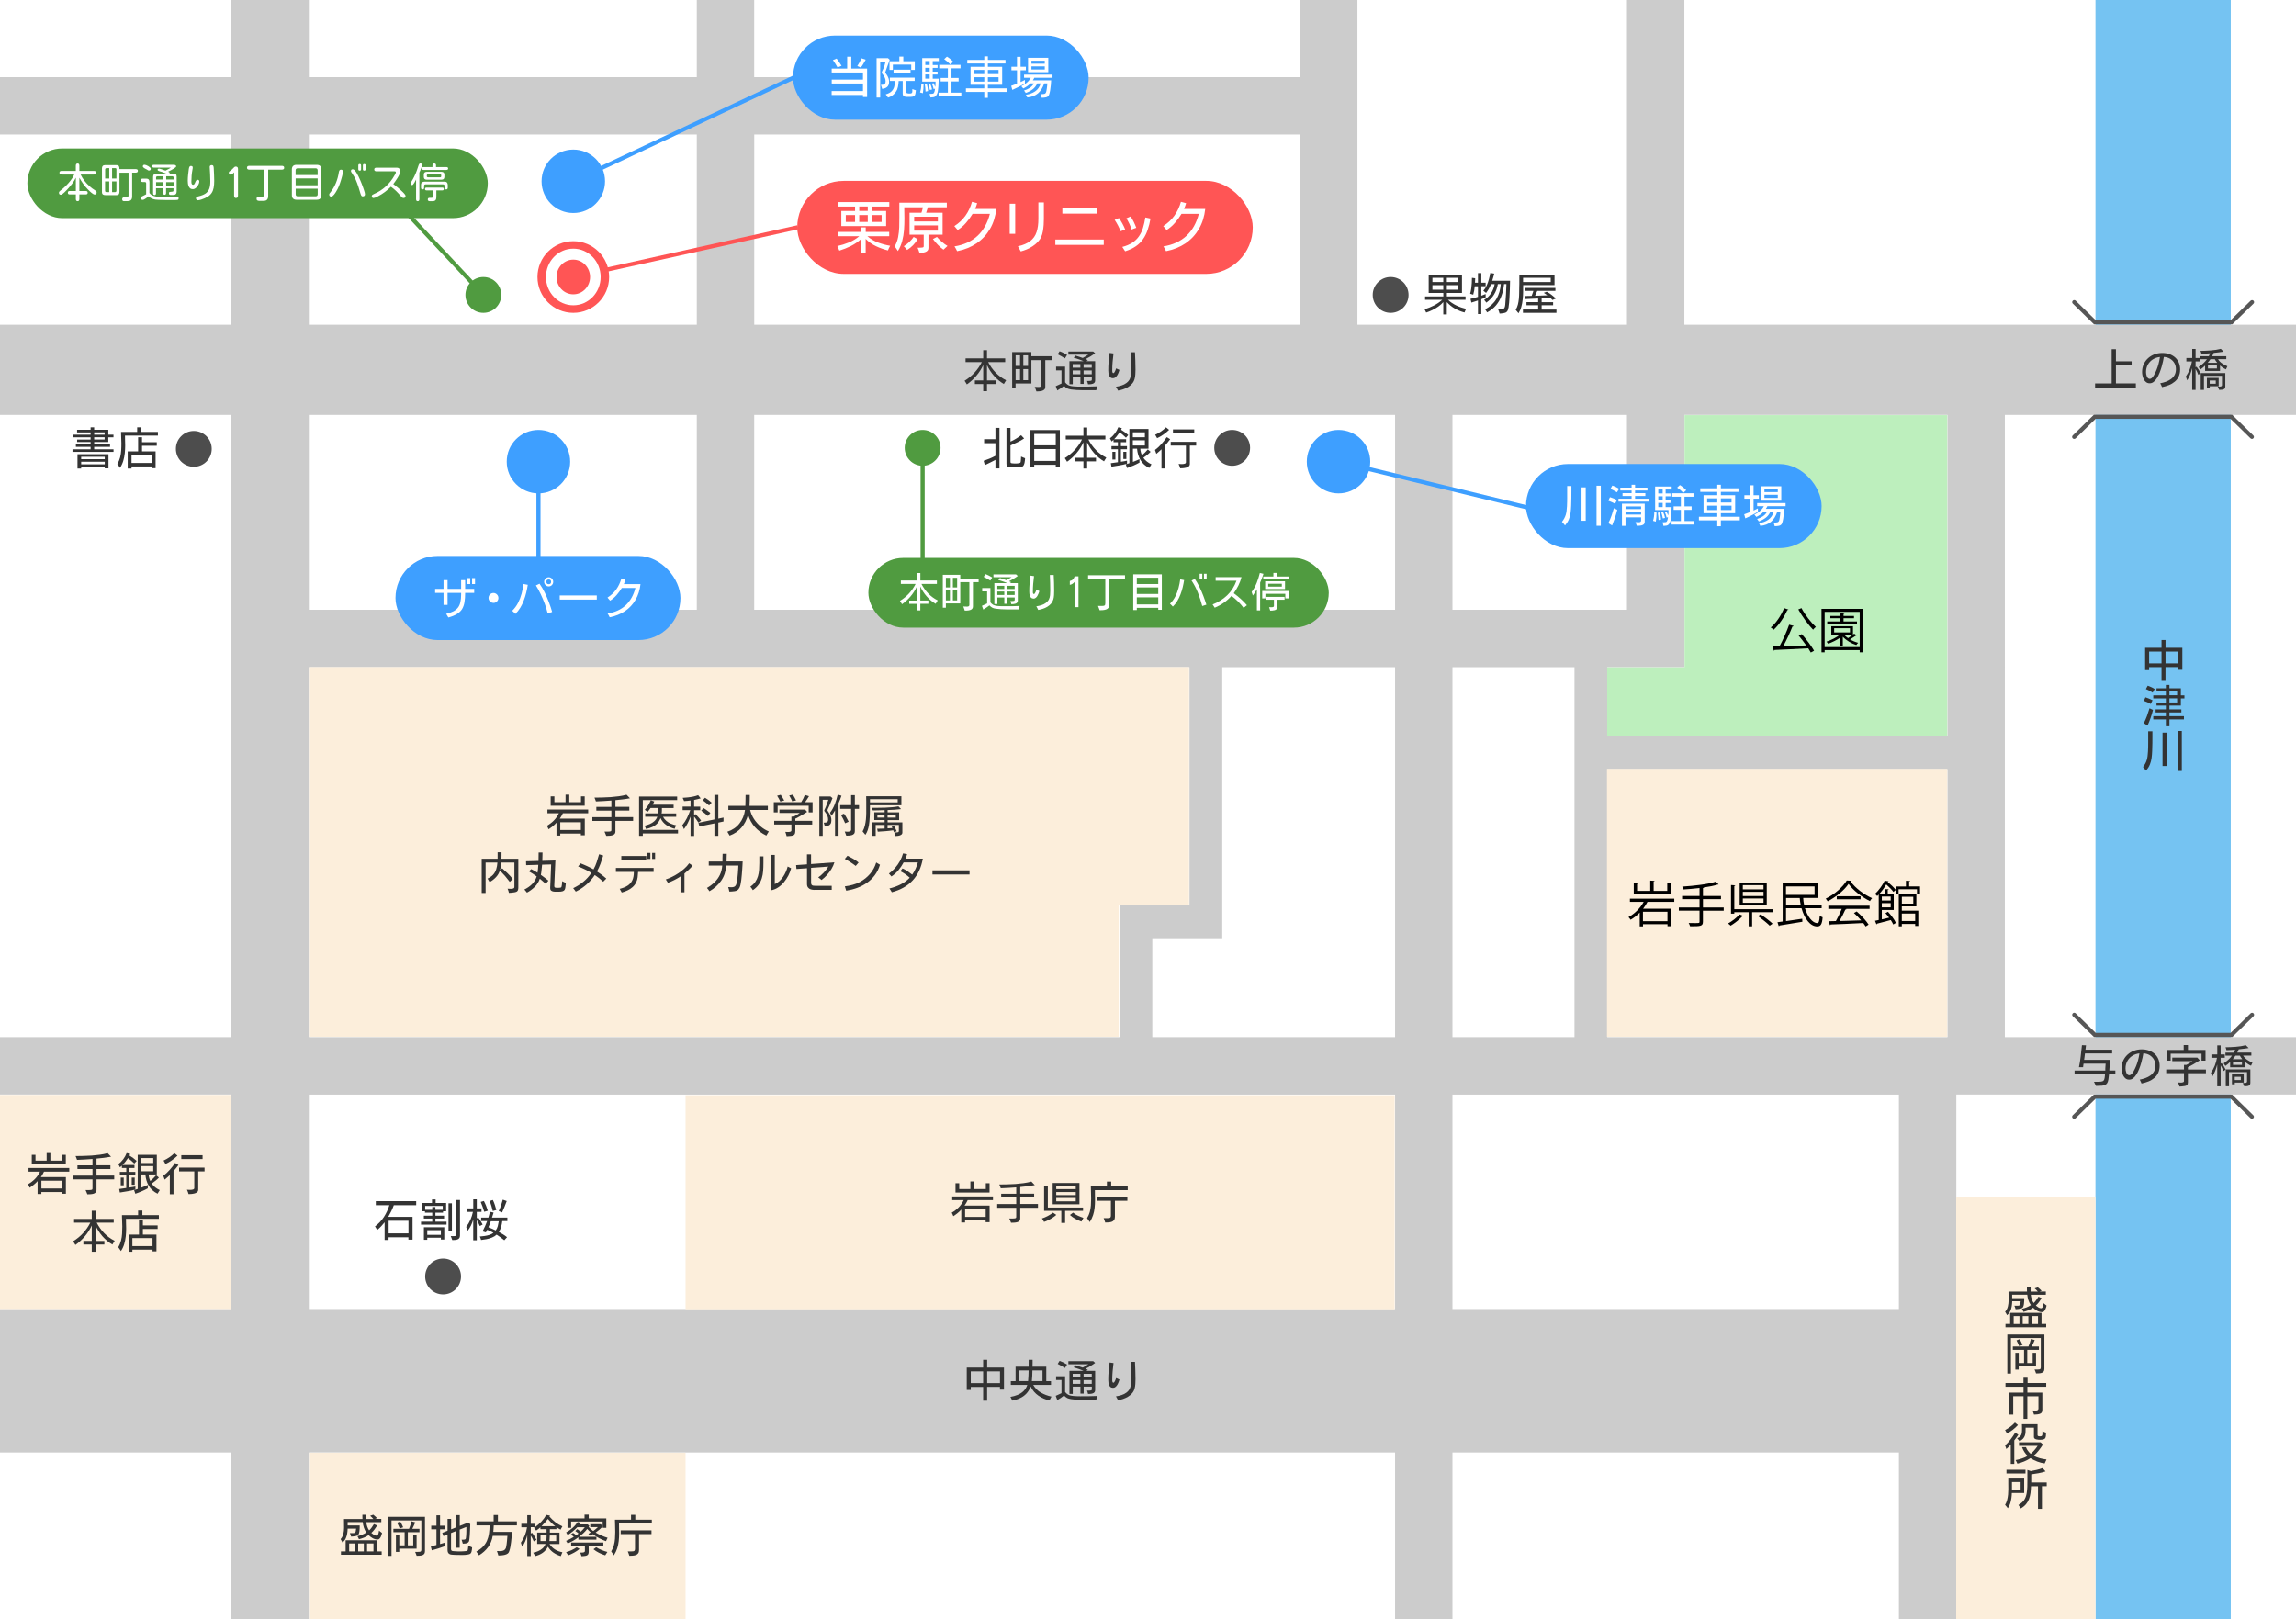 <?xml version="1.0" encoding="UTF-8"?>
<svg id="_書き出し用" data-name="書き出し用" xmlns="http://www.w3.org/2000/svg" width="560" height="395" xmlns:xlink="http://www.w3.org/1999/xlink" viewBox="0 0 560 395">
  <defs>
    <style>
      .cls-1 {
        fill: #4d4d4d;
      }

      .cls-2 {
        fill: #fff;
      }

      .cls-3 {
        fill: #3e9fff;
      }

      .cls-4 {
        fill: none;
      }

      .cls-5 {
        fill: #bdefbd;
      }

      .cls-6, .cls-7 {
        fill: #f55;
      }

      .cls-8 {
        fill: #333;
      }

      .cls-9 {
        fill: #fceedb;
      }

      .cls-10 {
        fill: #509b40;
      }

      .cls-11 {
        fill: #ccc;
      }

      .cls-7 {
        stroke: #f55;
        stroke-miterlimit: 10;
        stroke-width: 2px;
      }

      .cls-12 {
        fill: #565656;
      }

      .cls-13 {
        clip-path: url(#clippath);
      }

      .cls-14 {
        fill: #75c3f2;
      }
    </style>
    <clipPath id="clippath">
      <rect class="cls-4" width="560" height="395"/>
    </clipPath>
  </defs>
  <g class="cls-13">
    <rect class="cls-2" x="-18.41" y="-16.9" width="596.9" height="421.94"/>
    <rect class="cls-14" x="511.09" y="-27.11" width="33" height="440.58"/>
    <path class="cls-11" d="M591.84,101.21v-22h-181.02V-27.11h-14v106.32h-65.74V-27.11h-14V18.81h-133.13V-27.11h-14V18.81h-94.62V-27.11h-19V18.81H-46.53v14H56.33v46.4H-46.53v22H56.33v151.77H-46.53v14H56.33v52.32H-46.53v35H56.33v59.16h19v-59.16h264.93v59.16h14v-59.16h108.89v59.16h14v-146.48h114.69v-14h-102.85V101.21h102.85ZM183.96,32.81h133.13v46.4h-133.13v-46.4ZM75.33,32.81h94.62v46.4h-94.62v-46.4ZM75.33,101.21h94.62v47.53h-94.62v-47.53ZM75.33,162.74h214.79v58.1h-17.06v32.14H75.33v-90.24ZM340.26,319.31H75.33v-52.32h264.93v52.32ZM340.26,252.99h-59.21v-24.14h17.06v-66.1h42.15v90.24ZM340.26,148.74h-156.31v-47.53h156.31v47.53ZM354.26,101.21h42.56v47.53h-42.56v-47.53ZM354.26,162.74h29.76v90.24h-29.76v-90.24ZM463.15,319.31h-108.89v-52.32h108.89v52.32ZM474.99,252.99h-82.97v-65.37h82.97v65.37ZM474.99,179.61h-82.97v-16.87h18.81v-61.53h64.16v78.4Z"/>
    <path class="cls-12" d="M544.45,79.11h-33.73l-5.16-5.05c-.2-.19-.2-.51,0-.71.19-.2.51-.2.71,0l4.87,4.76h32.92l4.87-4.76c.2-.19.52-.19.71,0,.19.2.19.51,0,.71l-5.16,5.05Z"/>
    <path class="cls-12" d="M549.26,107.06c-.13,0-.25-.05-.35-.14l-4.87-4.76h-32.92l-4.87,4.76c-.2.19-.51.19-.71,0s-.19-.51,0-.71l5.16-5.05h33.73l5.16,5.05c.2.19.2.51,0,.71-.1.1-.23.15-.36.15Z"/>
    <path class="cls-12" d="M544.45,252.94h-33.73l-5.16-5.05c-.2-.19-.2-.51,0-.71.19-.2.51-.2.71,0l4.87,4.76h32.92l4.87-4.76c.2-.19.52-.19.71,0,.19.2.19.51,0,.71l-5.16,5.05Z"/>
    <path class="cls-12" d="M549.26,272.89c-.13,0-.25-.05-.35-.14l-4.87-4.76h-32.92l-4.87,4.76c-.2.19-.51.19-.71,0-.19-.2-.19-.51,0-.71l5.16-5.05h33.73l5.16,5.05c.2.19.2.51,0,.71-.1.1-.23.15-.36.15Z"/>
    <rect class="cls-9" x="391.94" y="187.55" width="83" height="65.35"/>
    <rect class="cls-9" x="477.12" y="292.05" width="33.96" height="121.42"/>
    <polygon class="cls-9" points="75.36 162.72 75.36 252.9 272.86 252.9 272.86 220.79 290.02 220.79 290.02 162.72 75.36 162.72"/>
    <rect class="cls-9" x="-46.53" y="267.08" width="102.85" height="52.22"/>
    <rect class="cls-9" x="75.37" y="354.35" width="91.84" height="59.12"/>
    <polygon class="cls-5" points="410.86 101.26 474.94 101.26 474.94 179.59 391.99 179.59 391.99 162.77 410.86 162.77 410.86 101.26"/>
    <rect class="cls-9" x="167.21" y="267.14" width="172.96" height="52.22"/>
    <g>
      <path d="M408.35,219.98h-6.52c-.28.55-.64,1.12-1.07,1.67h6.79v4.27h-.84v-.48h-5.98v.53h-.8v-3.36c-.66.67-1.4,1.27-2.22,1.74-.12-.19-.35-.49-.52-.65,1.58-.85,2.94-2.28,3.71-3.72h-3.36v-.77h10.82v.77ZM407.74,215.44c-.01.08-.08.14-.25.17v2.45h-9.01v-2.69l1.06.07c-.01.08-.08.14-.25.17v1.7h3.21v-2.51l1.07.06c-.01.08-.08.14-.24.17v2.28h3.32v-1.94l1.09.07ZM406.7,224.7v-2.3h-5.98v2.3h5.98Z"/>
      <path d="M420.42,221.36v.79h-5.07v2.67c0,.61-.18.85-.61.98-.44.14-1.22.16-2.52.14-.06-.23-.22-.58-.35-.8.58.02,1.13.02,1.55.02,1.02,0,1.1,0,1.1-.35v-2.67h-5.05v-.79h5.05v-2.03h-4.25v-.77h4.25v-1.94c-1.32.16-2.71.28-3.99.35-.02-.2-.12-.52-.22-.7,2.9-.19,6.39-.58,8.17-1.21l.7.68s-.07.04-.14.04c-.02,0-.06,0-.11-.01-.86.29-2.04.52-3.33.71-.02.08-.08.12-.24.14v1.94h4.39v.77h-4.39v2.03h5.07Z"/>
      <path d="M425.22,223.41c-.05.08-.14.11-.25.1-.65.73-1.86,1.68-2.85,2.28-.17-.17-.46-.41-.64-.54,1.01-.55,2.17-1.44,2.76-2.21l.98.37ZM422.99,221.78h9.36v.73h-5v3.44h-.84v-3.44h-3.51v.35h-.8v-6.98l1.04.07c-.01.08-.07.14-.24.16v5.67ZM430.92,215.28v5.54h-6.61v-5.54h6.61ZM430.13,216.94v-1.04h-5.05v1.04h5.05ZM430.13,218.57v-1.04h-5.05v1.04h5.05ZM430.13,220.21v-1.05h-5.05v1.05h5.05ZM431.64,225.8c-.61-.62-1.87-1.64-2.87-2.35l.66-.43c.98.67,2.25,1.64,2.9,2.28l-.7.5Z"/>
      <path d="M444.3,221.54h-4.07c.64,2.03,1.82,3.63,3.02,3.62.37,0,.52-.5.59-1.81.19.17.48.32.71.4-.14,1.75-.5,2.23-1.34,2.23-1.69,0-3.12-1.94-3.81-4.44h-3.78v3.14c1.21-.17,2.6-.37,3.95-.58l.04.74c-2.05.35-4.23.71-5.58.91-.02.1-.1.16-.18.17l-.32-.97c.37-.05.8-.1,1.27-.17v-9.33h8.6v3.57h-3.59c.02.59.11,1.17.23,1.74h4.27v.77ZM442.58,216.22h-6.97v2.06h6.97v-2.06ZM435.62,220.78h3.59c-.12-.56-.2-1.15-.25-1.74h-3.33v1.74Z"/>
      <path d="M451.63,214.85c-.04.1-.13.16-.25.18,1.18,1.63,3.35,3.24,5.23,4.05-.19.19-.38.48-.52.72-1.91-.94-4.07-2.58-5.22-4.2-1,1.49-3,3.19-5.1,4.25-.1-.17-.3-.48-.47-.65,2.11-1.02,4.19-2.82,5.13-4.43l1.19.07ZM445.94,221.7v-.77h10.06v.77h-5.77l.14.05c-.04.08-.13.12-.29.13-.36.82-.9,1.89-1.42,2.78,1.59-.04,3.45-.1,5.28-.16-.54-.62-1.16-1.27-1.76-1.8l.68-.37c1.13.97,2.34,2.29,2.9,3.2l-.72.46c-.16-.25-.35-.54-.59-.84-2.92.16-6.01.29-7.93.35-.02.11-.1.16-.19.17l-.3-.96c.5,0,1.09-.01,1.75-.04.49-.86,1.06-2.04,1.43-2.97h-3.29ZM447.99,218.61h5.82v.75h-5.82v-.75Z"/>
      <path d="M465.66,216.22h2.64v1.91h-.74v-1.22h-4.49v1.22h-.72v-1.04l-.53.47c-.36-.5-1.08-1.24-1.76-1.83-.42.73-1,1.56-1.7,2.33h1.38v-1.19l.92.06c-.01.08-.07.13-.23.16v.97h1.46v3.91h-2.91v2.28c.56-.12,1.18-.26,1.78-.41-.28-.4-.59-.77-.89-1.1l.61-.34c.79.83,1.62,1.96,1.94,2.72l-.65.38c-.13-.31-.35-.68-.6-1.08-1.25.34-2.53.67-3.35.88-.01.1-.07.16-.14.18l-.36-.88c.26-.05.58-.12.91-.19v-6.22c-.12.13-.24.25-.37.37-.14-.18-.4-.41-.58-.5,1.1-.98,1.93-2.27,2.4-3.24l.96.14c-.02.08-.1.14-.23.16.7.58,1.51,1.34,1.93,1.89v-.78h2.53v-1.4l1.02.07c-.01.08-.08.14-.24.16v1.18ZM461.15,218.68h-2.17v.98h2.17v-.98ZM458.98,221.32h2.17v-1.03h-2.17v1.03ZM463.86,221.09v1.04h4.02v3.74h-.76v-.5h-3.26v.58h-.74v-7.88h4.29v3.02h-3.55ZM466.66,218.75h-2.79v1.66h2.79v-1.66ZM467.12,222.83h-3.26v1.83h3.26v-1.83Z"/>
    </g>
    <g>
      <path class="cls-8" d="M135.73,203.83v-3.16c-.28.32-.58.61-.91.87-.33.27-.67.51-1.03.74-.06-.14-.12-.29-.18-.43-.06-.14-.13-.28-.21-.42.63-.36,1.2-.79,1.7-1.3.5-.51.91-1.1,1.21-1.76h-2.79v-.9h9.94v.9h-6.17c-.11.23-.23.46-.35.68-.13.22-.26.44-.41.64h6.1v4.06h-.96v-.42h-5.02v.49h-.92ZM134.31,196.53v-2.28h.91v1.42h2.72v-1.84h.91v1.84h2.85v-1.42h.91v2.28h-8.3ZM136.65,202.47h5.02v-1.9h-5.02v1.9Z"/>
      <path class="cls-8" d="M147.87,203.9c-.06-.18-.13-.35-.21-.53s-.15-.34-.23-.52c.06,0,.17,0,.32.01.15,0,.31,0,.48,0s.33-.01.47-.03c.14-.01.23-.04.28-.06.06-.04.1-.1.12-.16s.02-.13.02-.2v-2.16h-4.64v-.92h4.64v-1.6h-3.67v-.91h3.67v-1.55c-.63.05-1.26.09-1.88.13-.63.04-1.26.06-1.89.09-.05-.16-.11-.31-.17-.47-.06-.15-.12-.31-.19-.46.6,0,1.24-.02,1.91-.03.67-.01,1.35-.04,2.03-.09.68-.05,1.36-.12,2.02-.21.66-.09,1.28-.22,1.86-.38l.84.87c-.59.12-1.18.2-1.77.27s-1.19.13-1.78.19v1.63h3.39v.91h-3.39v1.6h4.32v.92h-4.32v2.56c0,.29-.08.5-.23.66-.15.15-.35.25-.59.31s-.48.09-.74.1c-.25.01-.48.02-.68.02Z"/>
      <path class="cls-8" d="M155.87,203.88v-9.58h9.29v.86h-8.38v7.28h8.59v.86h-8.59v.58h-.91ZM157.56,202.2c-.05-.14-.1-.27-.16-.4s-.12-.26-.19-.39c.44-.09.86-.23,1.27-.4s.77-.4,1.1-.69.57-.65.74-1.09h-2.95v-.82h3.14c.03-.22.05-.44.05-.66s.01-.44.02-.66h-1.91c-.11.17-.22.33-.34.48-.12.16-.25.31-.38.46-.11-.09-.23-.17-.34-.25s-.23-.17-.34-.25c.62-.69,1.1-1.47,1.46-2.32l.85.29-.19.39c-.06.13-.13.26-.2.39h5.11v.82h-2.86c0,.21,0,.44,0,.66s-.03.45-.07.66h3.56v.82h-3.22c.22.4.5.74.83,1.02s.7.5,1.11.67.83.3,1.26.39c-.06.14-.13.28-.19.42-.06.14-.12.29-.18.43-.74-.2-1.41-.51-2.02-.92-.61-.42-1.08-.98-1.42-1.69-.19.52-.46.96-.81,1.32-.35.36-.75.64-1.21.85s-.96.37-1.49.48Z"/>
      <path class="cls-8" d="M168.43,203.88v-4.69c-.2.54-.43,1.07-.69,1.59s-.57,1.01-.92,1.47c-.07-.16-.14-.31-.21-.47-.07-.16-.14-.31-.21-.47.45-.54.83-1.12,1.15-1.76.32-.64.58-1.29.81-1.94h-1.87v-.86h1.94v-1.49c-.26.03-.53.06-.79.09-.26.03-.53.05-.79.06-.05-.14-.11-.27-.17-.4-.06-.13-.12-.27-.18-.4.4-.02.82-.05,1.26-.1s.88-.11,1.31-.2c.43-.09.84-.21,1.21-.35l.62.78c-.52.15-1.05.28-1.6.39v1.63h1.49v.86h-1.49v1.15l.33-.19c.24.24.48.5.72.76s.46.54.66.83l-.67.47c-.32-.51-.67-1-1.04-1.46v4.73h-.87ZM174.25,203.88v-3.03l-3.67.75-.23-.9,3.9-.81v-6h.95v5.81l1.27-.27v.96l-1.27.27v3.22h-.95ZM172.68,199.05c-.26-.24-.53-.46-.81-.68s-.55-.43-.85-.63l.59-.63c.28.19.56.38.84.57.28.19.55.4.81.61l-.59.76ZM172.94,196.47c-.24-.23-.49-.45-.75-.66-.25-.21-.52-.41-.79-.6l.56-.62c.29.17.57.36.84.56.27.2.53.41.78.63l-.64.69Z"/>
      <path class="cls-8" d="M177.97,203.84c-.09-.17-.19-.32-.28-.48-.09-.15-.19-.31-.29-.47,1.24-.41,2.22-1.08,2.95-2.01s1.19-2.04,1.36-3.31h-4.06v-1.01h4.15c.01-.44.03-.89.03-1.33s.01-.88.02-1.32h1.02c0,.44,0,.88-.01,1.32s-.03.88-.05,1.33h4.47v1.01h-4.32c.18.78.49,1.51.93,2.19.44.68.97,1.28,1.59,1.81s1.3.94,2.03,1.25c-.09.17-.19.34-.3.5s-.21.33-.3.5c-1.1-.53-2.02-1.21-2.78-2.06s-1.31-1.85-1.67-3.02c-.33,1.22-.86,2.26-1.6,3.12s-1.7,1.52-2.9,1.97Z"/>
      <path class="cls-8" d="M188.73,198.17v-2.5h6.69c.18-.28.34-.57.49-.86.15-.3.28-.6.4-.91l1.01.31c-.15.24-.3.49-.46.74-.15.25-.32.49-.5.72h1.83v2.5h-.95v-1.64h-7.57v1.64h-.95ZM191.86,203.95c-.05-.17-.1-.35-.15-.52-.05-.18-.11-.35-.17-.51.09,0,.21,0,.37.02s.33.01.5,0,.32-.04.44-.1.18-.15.18-.27v-1.45h-4.2v-.9h4.2v-1.03h.55c.25-.14.5-.28.75-.42s.49-.3.73-.47h-4.96v-.82h6.27l.49.56c-.07.04-.21.13-.4.25-.2.12-.42.26-.68.41-.25.15-.51.3-.76.45s-.47.27-.66.37c-.19.1-.32.16-.38.17v.54h4.12v.9h-4.12c0,.51,0,.93,0,1.27,0,.34-.02.61-.06.81-.05.2-.14.35-.28.46-.14.1-.35.17-.63.21-.28.04-.67.07-1.14.09ZM190.33,195.53c-.11-.25-.23-.49-.37-.73s-.28-.47-.42-.7l.88-.23c.16.22.31.45.45.69s.28.47.41.7l-.96.26ZM193.24,195.47c-.11-.24-.23-.49-.35-.73-.12-.24-.25-.48-.4-.7l.89-.21c.14.22.28.45.41.69s.25.48.37.72l-.91.24Z"/>
      <path class="cls-8" d="M199.84,203.88v-9.6h2.72l.49.41-.06.14c-.17.39-.32.78-.48,1.17-.15.39-.32.78-.51,1.15-.03.06-.06.14-.11.24-.04.09-.06.18-.06.26,0,.07.05.18.15.32.1.14.21.32.33.53.12.21.23.44.33.71.1.27.14.56.14.87,0,.37-.06.65-.19.86-.13.21-.31.36-.54.46-.24.1-.52.17-.86.21-.04-.16-.09-.31-.13-.47-.04-.16-.09-.31-.15-.46.2,0,.38-.01.54-.04s.29-.09.39-.2.14-.28.14-.53c0-.31-.05-.59-.14-.84-.09-.24-.2-.45-.33-.63-.13-.18-.24-.33-.33-.45s-.14-.21-.14-.27c0-.06.02-.12.05-.19.03-.07.06-.13.09-.18.17-.36.33-.73.46-1.12s.27-.77.4-1.14h-1.38v8.8h-.83ZM203.67,203.87v-6.2c-.26.44-.54.88-.86,1.31-.11-.26-.24-.5-.37-.72.49-.64.88-1.34,1.18-2.12.3-.77.53-1.55.7-2.32l.92.28c-.11.31-.22.61-.33.91s-.24.59-.38.89v7.97h-.87ZM206.41,203.84c-.06-.17-.12-.33-.18-.5-.06-.17-.13-.33-.2-.5.09,0,.19,0,.32.02.12.01.25.02.38.02.21,0,.41-.03.59-.1s.27-.2.27-.42v-5.06h-2.67v-.91h2.67v-2.44h.91v2.44h1.02v.91h-1.02v5.44c0,.28-.07.5-.21.65-.14.15-.32.26-.54.32-.22.06-.45.1-.69.11-.24.01-.46.02-.66.02ZM206.13,200.81c-.14-.35-.3-.69-.47-1.03-.17-.34-.35-.67-.55-1l.74-.3c.23.29.43.6.61.95s.35.68.53,1.01l-.86.38Z"/>
      <path class="cls-8" d="M211.08,203.65c-.11-.14-.23-.28-.34-.42-.11-.14-.23-.27-.35-.41.24-.44.43-.91.55-1.41.12-.49.21-1,.26-1.53.05-.52.07-1.04.08-1.57,0-.52,0-1.03,0-1.51v-1.29c0-.43,0-.87-.02-1.29h8.59v2.2h-7.67c0,.14,0,.27,0,.41,0,.14,0,.28,0,.42,0,.27,0,.58-.01.93,0,.36-.02.73-.04,1.12-.02.39-.04.76-.08,1.12-.03.36-.07.67-.12.92-.07.4-.18.8-.31,1.2-.14.4-.32.77-.56,1.11ZM212.19,195.71h6.76v-.77h-6.76v.77ZM218.39,203.9c-.04-.14-.08-.29-.13-.43-.05-.15-.1-.29-.16-.42h.31c.14,0,.28,0,.42-.02s.23-.03.27-.06c.06-.04.09-.08.11-.13.01-.05.02-.11.02-.18v-1.44h-2.75v.84c.19-.01.39-.03.59-.04.2-.01.39-.02.58-.03,0-.06-.03-.13-.06-.19s-.07-.12-.1-.18l.57-.18c.11.22.23.44.34.67.11.22.21.45.31.68l-.68.18-.17-.44c-.62.1-1.25.17-1.88.22s-1.26.09-1.89.13l-.15-.72c.3,0,.6,0,.91-.02.3-.01.61-.02.91-.03v-.88h-2.18v2.65h-.85v-3.3h3.03v-.55h-2.52v-1.9h2.52v-.53c-.44.03-.87.04-1.31.05s-.87.01-1.31.03h-.27c-.04-.11-.08-.21-.12-.32-.05-.11-.09-.21-.13-.32h1.54c.56,0,1.14-.01,1.73-.03s1.17-.06,1.72-.11c.56-.05,1.06-.12,1.51-.21l.66.67c-.54.07-1.09.12-1.64.16s-1.1.06-1.65.07v.56h2.81v1.9h-2.81v.55h3.6v2.5c0,.19-.06.33-.19.44-.13.11-.28.19-.46.25s-.37.09-.56.11c-.19.02-.35.03-.48.03ZM214,199.43h1.75v-.72h-1.75v.72ZM216.48,199.43h2v-.72h-2v.72Z"/>
      <path class="cls-8" d="M117.49,217.82v-8.35h3.88v-1.58h.95c0,.27,0,.53,0,.79,0,.26,0,.52-.02.79h4.12v7.04c0,.18-.02.36-.07.55-.05.19-.16.33-.33.43-.14.07-.32.13-.56.17s-.48.07-.72.09c-.25.02-.45.03-.61.04-.04-.17-.08-.34-.14-.52-.06-.17-.12-.34-.19-.5.09,0,.21,0,.35.02s.28.02.42.02c.23,0,.44-.03.62-.09s.27-.19.27-.39v-5.93h-3.21c-.01.31-.04.61-.09.91s-.11.6-.2.89l.54-.39c.45.4.9.82,1.34,1.24s.85.88,1.22,1.36l-.73.7c-.37-.49-.75-.97-1.15-1.44-.41-.46-.83-.91-1.26-1.34-.2.64-.52,1.19-.97,1.65-.44.47-.95.86-1.53,1.18-.08-.14-.16-.29-.25-.43-.09-.14-.17-.29-.26-.43.58-.26,1.04-.58,1.38-.96.34-.38.58-.82.74-1.31s.25-1.04.29-1.64h-2.88v7.42h-.96Z"/>
      <path class="cls-8" d="M128.54,217.74c-.11-.13-.21-.26-.32-.39-.1-.13-.21-.26-.33-.38.7-.34,1.32-.76,1.85-1.28s.92-1.16,1.16-1.91c-.31-.23-.62-.45-.94-.65-.32-.2-.65-.4-.98-.59l.6-.54c.26.14.52.28.77.42.26.14.51.3.75.46.06-.32.1-.65.12-.97.02-.33.05-.65.07-.97l-2.96.09-.03-.95,3.04-.08.03-2.06h.95c-.01.34-.02.68-.02,1.02s-.01.68-.03,1.02l3.19-.09-.27,6.14c0,.18.02.31.08.38s.14.12.26.13.25.02.4.02c.06,0,.16,0,.29,0s.26-.01.38-.03c.12-.02.21-.04.26-.08.05-.04.09-.12.12-.26.03-.14.06-.29.08-.46.02-.17.03-.33.04-.48s.01-.25.01-.31c.15.07.3.15.45.22s.3.14.46.2c-.04.39-.08.73-.11,1-.03.27-.09.49-.18.66s-.26.29-.49.37c-.23.08-.58.12-1.04.12-.17,0-.36,0-.58,0-.23,0-.45-.01-.67-.05-.22-.04-.4-.12-.54-.24s-.21-.3-.21-.54c0-.1,0-.2,0-.3,0-.1,0-.2.02-.29l.21-5.24-2.21.06v.03c-.06.42-.1.83-.13,1.24s-.09.82-.17,1.22c.32.22.64.45.94.69.3.24.6.48.9.73l-.67.76c-.24-.21-.47-.42-.7-.63-.23-.21-.47-.41-.73-.61-.26.77-.67,1.43-1.23,1.98-.56.55-1.18,1.02-1.89,1.4Z"/>
      <path class="cls-8" d="M140.44,217.49c-.1-.14-.2-.29-.31-.43-.11-.14-.22-.28-.33-.42.9-.42,1.73-.94,2.48-1.56.75-.62,1.4-1.33,1.96-2.16-.52-.31-1.04-.6-1.58-.86-.54-.26-1.09-.49-1.66-.71l.6-.76c.54.21,1.08.43,1.61.68.53.24,1.04.51,1.55.79.32-.57.58-1.17.79-1.8.21-.63.4-1.25.57-1.89l1.01.31c-.2.67-.42,1.33-.66,1.99-.24.66-.53,1.29-.87,1.9.8.52,1.56,1.09,2.28,1.73l-.76.77c-.32-.3-.65-.59-.99-.86-.35-.27-.7-.53-1.06-.77-.59.88-1.27,1.66-2.04,2.33-.77.67-1.63,1.24-2.58,1.71Z"/>
      <path class="cls-8" d="M151.64,217.69c-.16-.31-.32-.6-.49-.88.77-.19,1.41-.45,1.92-.78.51-.33.89-.76,1.15-1.3.25-.54.38-1.21.38-2.03v-.02h-4.38v-.97h9.2v.97h-3.78s-.01.04-.01.04c-.03.43-.06.85-.11,1.27s-.16.82-.34,1.21c-.22.46-.52.85-.89,1.18-.37.33-.78.59-1.24.81-.46.21-.92.38-1.4.51ZM151.54,209.77v-.97h6.09v.97h-6.09ZM157.91,209.52v-1.48h.72v1.48h-.72ZM159.06,209.52v-1.48h.72v1.48h-.72Z"/>
      <path class="cls-8" d="M165.98,217.67v-3.89c-.48.32-.98.61-1.49.87-.52.27-1.05.49-1.6.67-.07-.14-.15-.28-.24-.41-.09-.13-.18-.26-.27-.39.52-.17,1.04-.39,1.58-.66.54-.26,1.06-.57,1.57-.91s.98-.71,1.42-1.11c.44-.4.82-.82,1.14-1.27l.84.59c-.29.35-.61.69-.95,1s-.68.62-1.04.92v4.58h-.96Z"/>
      <path class="cls-8" d="M177.89,217.49c-.04-.19-.08-.37-.12-.56-.05-.19-.1-.37-.16-.55.12,0,.25,0,.38.02s.26.02.4.02c.23,0,.44-.03.64-.1s.35-.21.46-.43c.09-.18.16-.42.22-.74.06-.31.11-.66.16-1.04.04-.38.08-.76.11-1.14s.05-.74.07-1.06c.02-.33.03-.59.04-.79h-2.96c-.09,1.41-.5,2.64-1.21,3.67-.72,1.04-1.68,1.91-2.88,2.61-.09-.14-.19-.28-.29-.41-.1-.13-.21-.27-.32-.4.71-.41,1.33-.88,1.87-1.41.54-.53.97-1.13,1.29-1.8.32-.67.51-1.42.57-2.26h-3.29v-.98h3.34c0-.31,0-.63.01-.95.01-.31.03-.63.03-.93h1.01c0,.31-.02.62-.03.92-.01.31-.02.62-.02.92v.03h3.93c0,.2-.02.47-.04.82-.02.34-.04.73-.07,1.14s-.06.85-.1,1.29-.08.87-.13,1.28-.12.78-.18,1.1c-.07.32-.15.57-.24.74-.08.16-.16.29-.25.4s-.21.21-.37.31c-.13.07-.31.13-.55.17-.24.04-.48.07-.72.08s-.44.02-.59.02Z"/>
      <path class="cls-8" d="M183.63,217.14c-.09-.15-.19-.3-.29-.44-.1-.14-.21-.28-.33-.42.52-.36.92-.75,1.21-1.18s.51-.89.65-1.38c.14-.49.23-1,.27-1.53.04-.53.06-1.09.06-1.67v-1.63h1v1.63c0,.67-.02,1.32-.07,1.93-.05.62-.15,1.2-.32,1.76-.17.55-.42,1.08-.77,1.56-.34.49-.81.94-1.41,1.36ZM187.97,217.18v-8.65h1v7.12c.41-.17.78-.41,1.12-.72.34-.31.64-.66.91-1.06.26-.39.49-.81.68-1.24s.33-.85.44-1.27l.84.43c-.14.58-.37,1.17-.67,1.76s-.67,1.14-1.1,1.66c-.43.52-.92.95-1.47,1.3-.54.35-1.13.57-1.75.67Z"/>
      <path class="cls-8" d="M198.67,217.07c-.34,0-.64-.04-.92-.13s-.5-.24-.67-.46-.25-.51-.25-.89v-3.8l-2.57.18-.09-.95,2.65-.19v-2.44h1v2.37l5.7-.42c-.16.54-.4,1.08-.72,1.62-.33.54-.7,1.04-1.12,1.5-.42.47-.86.86-1.32,1.19-.12-.11-.25-.22-.38-.33-.13-.1-.27-.2-.41-.3.49-.35.95-.75,1.37-1.19s.78-.92,1.08-1.45l-4.19.3v3.59c0,.25.04.43.13.55.09.12.22.18.38.21s.36.04.58.04h3.94v.98h-4.2Z"/>
      <path class="cls-8" d="M208.7,211.21c-.42-.32-.84-.63-1.29-.91-.44-.29-.9-.55-1.36-.79l.66-.78c.47.23.94.48,1.4.75s.9.57,1.3.91l-.71.84ZM206.39,217.25l-.33-1.05c.62-.08,1.24-.2,1.89-.37.64-.17,1.23-.4,1.78-.69.97-.53,1.79-1.19,2.47-1.98s1.19-1.72,1.51-2.78l.92.55c-.29.95-.7,1.79-1.24,2.52-.54.73-1.17,1.35-1.9,1.86-.73.51-1.52.93-2.38,1.25-.86.32-1.77.55-2.71.7Z"/>
      <path class="cls-8" d="M217.52,217.64c-.09-.16-.18-.31-.28-.47-.1-.15-.2-.3-.31-.45.92-.22,1.81-.54,2.67-.96.87-.42,1.63-.97,2.28-1.67-.34-.31-.71-.6-1.09-.87-.38-.26-.78-.5-1.2-.71l.54-.68c.43.19.84.42,1.23.68.39.26.77.54,1.13.83.32-.45.59-.93.82-1.43s.42-1.02.56-1.55h-3.47c-.36.67-.78,1.31-1.27,1.9-.49.59-1.06,1.1-1.7,1.53l-.62-.71c.53-.37,1.03-.82,1.49-1.35s.86-1.1,1.2-1.71c.34-.62.59-1.24.76-1.86l.98.18c-.05.18-.11.36-.17.55-.06.19-.13.37-.21.55h4.22c-.76,4.33-3.28,7.06-7.55,8.19Z"/>
      <path class="cls-8" d="M227.43,213.31v-1.01h9.04v1.01h-9.04Z"/>
    </g>
    <g>
      <path class="cls-8" d="M9.17,291.26v-3.16c-.28.32-.58.61-.91.87-.33.27-.67.51-1.03.74-.06-.14-.12-.29-.18-.43-.06-.14-.13-.28-.21-.42.63-.36,1.2-.79,1.7-1.3s.91-1.1,1.21-1.76h-2.79v-.9h9.94v.9h-6.17c-.11.23-.23.46-.35.68-.13.22-.26.44-.41.64h6.1v4.06h-.96v-.42h-5.02v.49h-.92ZM7.75,283.96v-2.28h.91v1.42h2.72v-1.84h.91v1.84h2.85v-1.42h.91v2.28H7.75ZM10.1,289.9h5.02v-1.9h-5.02v1.9Z"/>
      <path class="cls-8" d="M21.31,291.33c-.06-.18-.13-.35-.21-.53s-.15-.34-.23-.52c.06,0,.17,0,.32.01s.31,0,.48,0c.17,0,.33-.01.47-.03s.23-.04.28-.06c.06-.04.1-.1.12-.16s.02-.13.02-.2v-2.16h-4.64v-.92h4.64v-1.6h-3.67v-.91h3.67v-1.55c-.63.05-1.26.09-1.88.13-.63.04-1.26.06-1.89.09-.05-.16-.11-.31-.17-.47-.06-.15-.12-.31-.19-.46.6,0,1.24-.02,1.91-.03.67-.01,1.35-.04,2.03-.09.68-.05,1.36-.12,2.02-.21.66-.09,1.28-.22,1.86-.38l.84.87c-.59.11-1.18.2-1.77.27s-1.19.13-1.78.19v1.63h3.39v.91h-3.39v1.6h4.32v.92h-4.32v2.56c0,.29-.08.5-.23.66-.15.15-.35.25-.59.31-.24.06-.48.09-.74.1-.25.01-.48.02-.68.02Z"/>
      <path class="cls-8" d="M29.23,290.88l-.16-.86c.29-.04.58-.08.87-.12s.57-.08.86-.12v-3.16h-1.57v-.76h1.57v-.96h-1.07v-.58c-.08.07-.16.14-.24.21-.08.07-.16.13-.24.2-.05-.14-.11-.27-.18-.39-.07-.12-.14-.25-.22-.37.47-.35.87-.75,1.21-1.21.34-.45.62-.95.83-1.5l.86.2-.17.4c.32.19.62.39.91.61s.57.46.84.7l-.57.64c-.49-.49-1-.93-1.54-1.33-.2.3-.41.59-.63.88-.22.29-.46.55-.71.81h2.92v.73h-1.27v.96h1.48v.76h-1.48v3.05c.25-.04.5-.08.75-.12.25-.05.49-.09.74-.14v.74c-.61.18-1.24.32-1.88.42s-1.28.21-1.9.31ZM29.45,289.13v-1.88h.73v1.88h-.73ZM32.13,288.99v-1.74h.73v1.74h-.73ZM33.01,291.18l-.3-.89c.14-.05.29-.1.44-.14s.3-.09.44-.14v-8.33h4.66v4.8h-2c.01.28.06.55.13.83s.17.53.28.78c.26-.21.5-.44.74-.68s.46-.49.68-.75l.68.59c-.26.27-.53.52-.82.75-.29.23-.58.45-.89.66l-.05.04c.25.36.54.67.88.93.33.27.7.48,1.1.66-.09.14-.19.29-.28.43s-.19.3-.27.45c-.95-.47-1.67-1.11-2.14-1.92-.47-.81-.75-1.73-.83-2.77h-1.01v3.22c.27-.1.54-.21.81-.32.26-.11.53-.23.79-.35v.83c-.48.27-.97.51-1.48.72-.51.22-1.02.42-1.55.6ZM34.44,283.69h2.94v-1.21h-2.94v1.21ZM34.44,285.71h2.94v-1.27h-2.94v1.27Z"/>
      <path class="cls-8" d="M41.42,291.32v-4.68c-.2.19-.41.38-.62.56-.21.18-.42.36-.64.54-.05-.16-.1-.32-.16-.47s-.11-.32-.17-.47c.57-.42,1.1-.91,1.57-1.45.48-.54.91-1.1,1.3-1.68l.83.5c-.19.26-.39.51-.59.76-.2.25-.41.5-.62.74v5.64h-.91ZM40.36,283.92c-.07-.14-.15-.28-.23-.42-.08-.14-.16-.28-.24-.41.49-.23.95-.49,1.4-.79.45-.3.86-.64,1.24-1.02l.76.61c-.43.42-.89.8-1.39,1.14-.49.35-1.01.65-1.56.9ZM46,291.28c-.05-.19-.11-.37-.18-.55-.07-.18-.14-.35-.22-.53.08,0,.19,0,.33.02.14.01.29.02.45.02.25,0,.48-.03.69-.09.21-.06.32-.18.32-.37v-4.05h-3.71v-.92h6.21v.92h-1.54v4.45c0,.26-.09.46-.26.61-.18.15-.39.26-.65.32s-.52.11-.78.13-.49.03-.67.03ZM44.22,282.72v-.95h5.19v.95h-5.19Z"/>
      <path class="cls-8" d="M22.38,305.33v-1.76h-2.04v-.88h2.04v-3.76c-.44.96-1,1.83-1.68,2.63-.67.79-1.44,1.5-2.31,2.11-.09-.15-.18-.3-.27-.45s-.19-.29-.29-.44c.9-.55,1.71-1.21,2.41-1.97.71-.76,1.3-1.61,1.78-2.55v-.03s-3.95,0-3.95,0v-.91h4.31v-2h.92v2h4.44v.91h-4.15c.49.96,1.1,1.82,1.83,2.57s1.57,1.37,2.55,1.86l-.56.91c-.9-.53-1.7-1.2-2.41-2-.7-.81-1.27-1.69-1.7-2.64v3.76h2.16v.88h-2.16v1.76h-.92Z"/>
      <path class="cls-8" d="M29.5,305.17c-.1-.17-.21-.33-.32-.48-.11-.16-.22-.32-.34-.47.32-.52.54-1.06.68-1.61s.23-1.12.26-1.7.05-1.16.05-1.75c0-.42-.01-.84-.04-1.27-.03-.42-.04-.84-.04-1.26v-.12s0-.08.01-.12h3.93v-1.12h1.04v1.12h4.02v.9h-8.02c0,.39,0,.79.02,1.19.02.4.03.8.03,1.2,0,.6-.03,1.23-.1,1.88-.07.66-.2,1.29-.38,1.91-.19.62-.46,1.19-.81,1.7ZM31.36,305.33v-4.18h2.54v-3.45h.95v1.21h3.6v.86h-3.6v1.38h3.31v4.09h-.96v-.42h-4.91v.5h-.92ZM32.29,303.96h4.91v-1.96h-4.91v1.96Z"/>
    </g>
    <g>
      <path class="cls-8" d="M83.55,376.28c-.07-.14-.15-.29-.23-.43-.08-.14-.17-.28-.25-.42.34-.37.56-.8.68-1.29.11-.49.17-.98.17-1.46,0-.36,0-.72-.01-1.08,0-.36-.01-.72-.01-1.08h4.51c0-.17-.01-.34-.02-.52s0-.35,0-.52h.9c0,.17,0,.35,0,.52,0,.18,0,.35,0,.52h1.76c-.12-.14-.24-.28-.37-.41s-.26-.25-.4-.37l.76-.27c.16.13.33.27.48.41.16.15.31.29.46.43l-.52.19h1.54v.79h-3.67c.04.35.11.7.23,1.05.11.35.27.67.47.96.24-.21.45-.46.64-.73.19-.27.37-.54.53-.81l.79.35c-.2.32-.42.64-.65.95s-.49.6-.78.85c.16.14.36.29.59.44.23.15.46.23.69.23.12,0,.22-.05.29-.14.07-.1.13-.21.17-.35.04-.14.07-.27.09-.41.02-.14.03-.25.05-.33.24.2.48.39.74.58-.03.13-.07.28-.12.46-.05.18-.12.36-.21.53s-.2.32-.32.43c-.12.12-.27.17-.45.17-.42,0-.82-.11-1.19-.32s-.7-.46-.99-.75c-.35.24-.73.45-1.13.61-.4.16-.81.29-1.22.39-.06-.12-.12-.25-.18-.38s-.13-.25-.2-.37c.39-.08.76-.19,1.13-.34s.72-.33,1.05-.55c-.27-.37-.47-.77-.61-1.21s-.23-.88-.27-1.33h-3.68v.83h2.93s.01.06.01.1v.11c0,.12,0,.28-.01.48,0,.2-.02.41-.05.63s-.06.42-.12.6-.13.32-.23.41c-.11.1-.27.18-.48.23s-.44.09-.66.11-.41.03-.55.04c-.04-.14-.08-.29-.13-.43-.05-.14-.11-.28-.17-.42h.78c.19,0,.34-.03.43-.08s.17-.16.21-.31.08-.39.11-.7h-2.07c-.01.42-.05.84-.12,1.24s-.18.79-.35,1.15-.42.69-.77.98ZM83.16,379.23v-.81h1.14v-2.71h7.65v2.71h1.14v.81h-9.93ZM85.16,378.42h1.41v-1.93h-1.41v1.93ZM87.36,378.42h1.38v-1.93h-1.38v1.93ZM89.53,378.42h1.56v-1.93h-1.56v1.93Z"/>
      <path class="cls-8" d="M94.61,379.5v-9.51h9.04v8.36c0,.29-.06.52-.19.68s-.29.27-.49.33-.42.1-.66.11-.47.02-.69.02c-.05-.17-.11-.33-.17-.48s-.13-.31-.2-.47h.25c.12,0,.26,0,.41,0s.28-.01.4-.02.2-.02.23-.04c.09-.04.14-.1.18-.19.03-.09.05-.18.05-.27v-7.15h-7.28v8.65h-.88ZM96.57,378.54v-4.09h.82v2.5h1.3v-3.22h-2.74v-.82h3.81c.12-.29.24-.59.34-.9.11-.31.2-.62.27-.93l.92.26c-.12.27-.23.53-.35.79-.12.27-.25.53-.38.78h1.75v.82h-2.84v3.22h1.32v-2.5h.82v3.3h-4.23v.79h-.82ZM97.5,372.83c-.1-.24-.2-.47-.31-.71s-.22-.47-.34-.69l.77-.3c.26.44.5.91.71,1.41l-.83.3Z"/>
      <path class="cls-8" d="M105.31,378.15l-.24-.99c.23-.04.46-.08.69-.14.23-.06.46-.11.69-.16v-3.83h-1.27v-.87h1.27v-2.54h.88v2.54h1.17v.87h-1.17v3.6c.2-.06.4-.11.59-.17.19-.06.39-.12.58-.18v.87c-.52.2-1.05.38-1.59.55-.54.17-1.07.32-1.61.46ZM112.11,379.28c-.12,0-.3,0-.52,0-.23,0-.47-.01-.72-.02s-.49-.03-.7-.05c-.21-.03-.38-.06-.48-.11-.21-.1-.35-.24-.42-.41-.08-.18-.11-.37-.11-.59v-3.82l-1,.4-.29-.78,1.29-.52v-2.89h.87v2.55l1.24-.49v-2.98h.87v2.63l2-.79.56.35c0,.12,0,.32-.02.61-.01.29-.02.63-.04,1-.01.38-.03.75-.06,1.12s-.05.69-.09.97-.07.46-.12.55c-.09.16-.21.27-.37.35s-.33.12-.52.14c-.19.02-.36.03-.52.03h-.08c-.04-.16-.09-.32-.14-.48-.05-.15-.1-.31-.16-.47.07,0,.17,0,.31,0,.14,0,.27-.02.4-.04s.22-.07.26-.12c.04-.06.08-.17.1-.33.03-.16.04-.36.06-.58.01-.22.02-.45.03-.68,0-.23.01-.43.01-.61v-.57c0-.06,0-.13-.01-.19l-1.62.64v4.43h-.87v-4.08l-1.24.49v3.95c0,.18.07.31.21.4.04.02.14.04.3.06.16.02.35.03.56.04s.4.02.58.03c.17,0,.28.01.33.01.06,0,.19,0,.39,0s.42-.01.66-.03c.24-.01.45-.04.64-.06.19-.03.3-.07.34-.12.05-.06.09-.18.11-.34.03-.16.04-.33.06-.51.01-.18.02-.3.02-.37.16.07.31.15.47.23.16.08.31.15.47.21,0,.14-.02.32-.04.52s-.06.4-.12.59c-.06.19-.15.33-.28.43-.1.08-.27.14-.5.19-.24.05-.49.08-.77.1-.28.02-.54.03-.78.03-.24,0-.43,0-.56,0Z"/>
      <path class="cls-8" d="M121.56,379.44c-.05-.19-.11-.37-.17-.56-.06-.19-.12-.37-.19-.55.19,0,.4.01.61.02.21,0,.42,0,.63-.04s.39-.1.55-.21.29-.27.38-.48c.04-.09.07-.24.11-.43.04-.19.07-.41.1-.66.03-.25.05-.5.08-.75.03-.25.05-.48.06-.68s.03-.36.04-.47h-3.59c-.17,1.05-.54,1.97-1.12,2.75-.58.78-1.32,1.45-2.22,2-.1-.16-.21-.31-.32-.46s-.22-.3-.34-.45c.67-.37,1.21-.77,1.63-1.21.42-.44.75-.93.98-1.46.23-.53.39-1.1.48-1.72.09-.62.14-1.28.15-2h-3.19v-.98h4.18v-1.56h1.04v1.56h4.63v.98h-5.64c-.01.27-.03.53-.05.79s-.04.52-.06.79h4.54c0,.12-.01.23-.02.34,0,.12-.01.23-.02.34,0,.15-.02.39-.05.71s-.06.68-.11,1.08-.11.79-.18,1.18c-.07.39-.16.73-.26,1.02-.1.29-.21.48-.34.58-.19.15-.43.26-.7.33-.27.07-.55.12-.83.14s-.55.04-.79.04Z"/>
      <path class="cls-8" d="M130.53,379.55c-.07-.14-.15-.28-.23-.41-.08-.13-.17-.27-.25-.4.42-.09.83-.21,1.23-.39s.75-.4,1.06-.68.55-.64.71-1.06h-2.03v-2.78h2.29v-.42c0-.14,0-.28-.01-.41h-1.49v-.46c-.16.15-.32.29-.5.42s-.35.25-.53.38c-.17-.22-.34-.44-.54-.67l.21-.15h-.99v1.55l.31-.19c.21.27.41.54.58.84.18.29.34.59.5.89l-.67.37c-.2-.49-.44-.97-.73-1.44v5.02h-.85v-5.1c-.12.5-.28.99-.48,1.47s-.45.92-.76,1.34l-.32-.97c.4-.56.73-1.16.98-1.79.25-.64.43-1.29.53-1.97h-1.39v-.85h1.44v-2.11h.85v2.11h1.11v.77c.54-.39,1.05-.84,1.51-1.33s.85-1.03,1.17-1.62l.92.19-.15.24.06.06c.46.5.93.95,1.42,1.33s1.05.71,1.68.98c-.07.14-.15.27-.22.4s-.15.27-.23.41c-.17-.1-.33-.2-.5-.29s-.34-.2-.5-.31v.48h-1.61v.84h2.35v2.78h-2.44c.37.57.83,1.01,1.36,1.34s1.13.55,1.79.67c-.07.16-.14.31-.2.47-.06.15-.13.31-.19.47-.65-.19-1.25-.48-1.79-.85-.54-.38-1-.86-1.35-1.45-.33.63-.76,1.13-1.29,1.5-.53.37-1.14.63-1.82.8ZM131.82,375.9h1.41c.04-.22.06-.44.07-.67.01-.22.02-.44.02-.67v-.03h-1.49v1.36ZM132.09,372.27h3.33c-.34-.25-.65-.53-.95-.83-.29-.3-.58-.61-.85-.93-.47.62-.98,1.21-1.54,1.76ZM134.02,375.9h1.64v-1.36h-1.57c0,.22-.02.45-.03.68-.01.23-.03.46-.05.69Z"/>
      <path class="cls-8" d="M138.47,376.51c-.06-.11-.12-.23-.19-.33-.07-.11-.14-.21-.21-.32.66-.28,1.29-.6,1.88-.98-.11-.11-.22-.21-.34-.3-.12-.09-.24-.19-.37-.28l.53-.39c.11.07.25.16.41.27.16.11.28.21.37.31l.56-.43c-.12-.11-.25-.22-.38-.32s-.27-.19-.41-.29l.46-.46c.15.09.3.19.45.3s.29.21.42.32c.18-.16.35-.34.52-.52.16-.18.32-.37.47-.56h-1.84c-.35.36-.72.7-1.11,1.02s-.8.62-1.22.89c-.06-.11-.12-.22-.19-.33s-.13-.21-.2-.32c.57-.31,1.09-.67,1.57-1.1.48-.42.89-.9,1.25-1.44l.81.21c-.05.06-.1.13-.15.19-.05.06-.1.13-.16.19h1.94l.4.34-.17.27c.31.38.69.71,1.12,1,.21-.14.4-.28.59-.45.19-.16.37-.33.55-.5h-1.86v-.7h2.58l.44.48v-1.14h-7.69v1.54h-.88v-2.31h4.15v-.92h1.02v.92h4.29v2.31h-.88v-.38c-.24.29-.51.57-.81.82-.29.25-.6.48-.91.7.91.54,1.88.97,2.92,1.28-.07.14-.14.27-.2.41s-.13.28-.19.42c-.57-.19-1.13-.43-1.67-.72-.54-.29-1.05-.62-1.53-.99-.24.13-.47.25-.71.35l-.39-.45c.1-.05.2-.1.29-.16s.19-.11.29-.16c-.15-.14-.3-.28-.44-.42-.14-.14-.29-.29-.43-.44-.27.37-.58.71-.93,1.03s-.7.61-1.07.89h4.25v.7h-4.4v-.58c-.77.59-1.63,1.09-2.56,1.48ZM138.57,379.38c-.08-.14-.16-.27-.24-.4-.08-.13-.17-.26-.26-.38.46-.12.91-.28,1.34-.48.44-.2.85-.44,1.24-.71l.71.41c-.42.34-.86.64-1.33.9s-.96.48-1.47.67ZM141.83,379.6c-.05-.14-.1-.29-.15-.45-.05-.15-.11-.3-.18-.44.06,0,.16,0,.28,0,.12,0,.25,0,.39-.02s.25-.05.34-.11.15-.13.15-.24v-1.33h-3.35v-.75h7.85v.75h-3.59c0,.42,0,.77.02,1.07s0,.54-.03.73-.1.34-.21.45c-.11.11-.29.19-.53.24s-.57.08-.98.09ZM147.61,379.37c-.52-.16-1.02-.36-1.5-.6-.48-.24-.94-.53-1.36-.87l.66-.49c.42.27.86.49,1.33.68.46.19.93.34,1.41.47-.09.13-.18.26-.27.4s-.18.27-.26.41Z"/>
      <path class="cls-8" d="M149.73,379.39c-.11-.17-.21-.33-.32-.49s-.22-.32-.34-.47c.3-.49.52-1,.66-1.51s.23-1.04.27-1.58.06-1.09.06-1.65c0-.5,0-1-.03-1.5-.02-.5-.03-1-.04-1.5h3.92v-1.19h1.04v1.19h4.03v.91h-8c0,.4,0,.8.01,1.2.01.4.02.8.02,1.2,0,.67-.03,1.3-.1,1.91s-.19,1.19-.37,1.76-.46,1.14-.82,1.72ZM153.5,379.5c-.11-.38-.24-.74-.39-1.08.16,0,.31,0,.46,0s.3,0,.46,0c.18,0,.33-.01.46-.03s.23-.08.29-.17.1-.24.1-.46v-3.56h-3.49v-.91h7.51v.91h-3.04v3.89c0,.34-.07.61-.22.81s-.34.33-.57.41c-.24.08-.49.13-.77.15-.28.02-.55.03-.81.03Z"/>
    </g>
    <g>
      <path class="cls-8" d="M234.46,298.2v-3.16c-.28.32-.58.61-.91.87-.33.26-.67.51-1.03.74-.06-.14-.12-.29-.18-.43s-.13-.28-.21-.42c.63-.36,1.2-.79,1.7-1.3s.91-1.1,1.21-1.76h-2.79v-.9h9.94v.9h-6.17c-.11.23-.23.46-.35.68s-.27.44-.41.64h6.1v4.06h-.96v-.42h-5.02v.49h-.92ZM233.05,290.89v-2.28h.91v1.42h2.72v-1.84h.91v1.84h2.85v-1.42h.91v2.28h-8.3ZM235.39,296.83h5.02v-1.9h-5.02v1.9Z"/>
      <path class="cls-8" d="M246.6,298.26c-.06-.18-.13-.35-.21-.53s-.15-.34-.23-.52c.06,0,.17,0,.32.01s.31,0,.48,0c.17,0,.33-.01.47-.03s.23-.04.29-.06c.06-.04.1-.1.12-.16.01-.06.02-.13.02-.2v-2.16h-4.64v-.92h4.64v-1.6h-3.67v-.91h3.67v-1.55c-.63.05-1.26.09-1.89.13s-1.25.06-1.88.09c-.05-.16-.11-.31-.17-.47-.06-.15-.12-.31-.19-.46.6,0,1.24-.02,1.91-.03s1.35-.04,2.03-.09c.68-.05,1.36-.12,2.02-.21s1.28-.22,1.86-.38l.84.87c-.59.11-1.18.2-1.77.27-.59.06-1.19.13-1.78.19v1.63h3.39v.91h-3.39v1.6h4.32v.92h-4.32v2.56c0,.29-.08.5-.23.66s-.35.25-.58.31c-.24.06-.48.09-.74.1s-.48.02-.68.02Z"/>
      <path class="cls-8" d="M254.64,298.03c-.08-.14-.16-.29-.24-.42-.08-.14-.17-.27-.27-.4.97-.32,1.87-.79,2.7-1.42l.81.55c-.26.23-.56.46-.9.68s-.69.42-1.06.6-.71.32-1.04.42ZM258.86,298.3v-2.95h-4.2v-6.02h.91v5.21h8.59v.81h-4.38v2.95h-.92ZM256.75,293.76v-5.2h6.53v5.2h-6.53ZM257.62,290.05h4.76v-.77h-4.76v.77ZM257.62,291.52h4.76v-.75h-4.76v.75ZM257.62,293.04h4.76v-.82h-4.76v.82ZM263.76,297.97c-.51-.19-1-.41-1.48-.67-.48-.26-.92-.57-1.32-.94l.76-.58c.33.3.73.55,1.2.76s.92.38,1.33.52c-.09.15-.17.3-.24.46s-.16.31-.25.45Z"/>
      <path class="cls-8" d="M265.8,298.1c-.11-.17-.21-.33-.32-.49s-.22-.32-.34-.47c.3-.49.52-1,.66-1.51s.23-1.04.27-1.58.06-1.09.06-1.65c0-.5,0-1-.03-1.5s-.03-1-.04-1.5h3.92v-1.19h1.04v1.19h4.03v.91h-8c0,.4,0,.8.01,1.2.01.4.02.8.02,1.2,0,.67-.03,1.3-.1,1.91-.06.61-.19,1.19-.37,1.76s-.46,1.14-.82,1.72ZM269.57,298.21c-.11-.38-.24-.74-.39-1.08.16,0,.31,0,.46,0,.15,0,.3,0,.46,0,.18,0,.33-.01.46-.03s.23-.08.29-.17c.07-.09.1-.24.1-.46v-3.56h-3.49v-.91h7.51v.91h-3.04v3.89c0,.34-.07.61-.22.81s-.34.33-.57.41-.49.13-.77.15-.55.03-.81.03Z"/>
    </g>
    <g>
      <path class="cls-8" d="M489.53,320.81c-.07-.14-.15-.29-.23-.43-.08-.14-.17-.28-.25-.42.34-.37.56-.8.68-1.29.11-.49.17-.98.17-1.46,0-.36,0-.72-.01-1.08,0-.36-.01-.72-.01-1.08h4.51c0-.17-.01-.35-.02-.52,0-.17,0-.35,0-.52h.9c0,.17,0,.35,0,.52,0,.18,0,.35,0,.52h1.76c-.11-.14-.24-.28-.37-.41s-.26-.25-.4-.37l.76-.27c.17.13.33.27.48.41.16.15.31.29.46.44l-.52.19h1.54v.79h-3.67c.04.35.11.7.23,1.05.11.35.27.67.47.96.24-.21.45-.46.64-.73.19-.27.37-.54.53-.81l.79.35c-.2.32-.42.64-.65.95-.23.31-.49.6-.78.85.17.14.36.29.59.44s.46.23.69.23c.12,0,.22-.05.29-.15s.13-.21.17-.35c.04-.14.07-.27.09-.41.02-.14.03-.25.05-.33.24.2.48.39.74.58-.03.13-.07.28-.12.46-.05.18-.12.36-.21.53-.09.18-.2.32-.32.44-.12.11-.27.17-.45.17-.42,0-.82-.11-1.19-.32-.37-.21-.7-.47-.99-.75-.35.24-.73.45-1.13.61s-.81.29-1.22.39c-.06-.12-.12-.25-.18-.38-.06-.13-.13-.25-.2-.37.39-.08.76-.19,1.13-.34.37-.15.72-.33,1.05-.55-.26-.37-.47-.78-.61-1.21-.14-.43-.23-.88-.27-1.33h-3.68v.83h2.93s.01.06.01.1v.11c0,.12,0,.28-.01.48s-.02.41-.05.63c-.02.22-.06.42-.12.6-.05.18-.13.32-.23.41-.11.1-.27.18-.48.23s-.44.09-.66.11c-.23.02-.41.03-.55.04-.04-.14-.08-.29-.13-.43-.05-.14-.11-.28-.17-.42h.78c.19,0,.34-.03.44-.08.1-.05.17-.16.21-.31.04-.15.08-.39.11-.7h-2.07c-.01.42-.05.84-.12,1.24-.06.41-.18.79-.35,1.15-.17.36-.42.69-.77.98ZM489.14,323.75v-.81h1.14v-2.71h7.65v2.71h1.14v.81h-9.93ZM491.14,322.95h1.41v-1.93h-1.41v1.93ZM493.34,322.95h1.38v-1.93h-1.38v1.93ZM495.51,322.95h1.56v-1.93h-1.56v1.93Z"/>
      <path class="cls-8" d="M489.59,335.02v-9.51h9.04v8.36c0,.29-.06.52-.19.68-.13.16-.29.27-.49.33-.21.06-.42.1-.66.11s-.47.02-.69.02c-.05-.17-.11-.33-.17-.48-.06-.16-.13-.32-.2-.47h.25c.13,0,.26,0,.41,0,.15,0,.29-.01.4-.02.12-.01.2-.02.23-.04.09-.04.15-.1.18-.19.03-.09.05-.18.05-.27v-7.15h-7.28v8.65h-.88ZM491.55,334.07v-4.09h.82v2.5h1.3v-3.22h-2.74v-.82h3.81c.12-.29.24-.59.34-.9s.2-.62.27-.93l.92.26c-.11.26-.23.53-.35.79s-.25.53-.38.78h1.75v.82h-2.84v3.22h1.32v-2.5h.82v3.3h-4.23v.79h-.82ZM492.48,328.35c-.1-.24-.2-.47-.31-.71-.11-.24-.22-.47-.34-.69l.77-.3c.26.44.5.91.71,1.41l-.83.3Z"/>
      <path class="cls-8" d="M493.54,346.09v-5.52h-2.51v4.48h-.95v-5.36h3.46v-1.44h-4.4v-.9h4.39v-1.29h1v1.29h4.55v.9h-4.6v1.44h3.65v4.18c0,.18-.03.35-.08.52-.05.17-.17.29-.34.39-.21.11-.48.19-.78.22s-.58.05-.83.06c-.05-.17-.11-.34-.17-.51-.06-.17-.12-.33-.19-.5.11,0,.24,0,.4.02.16.01.32.01.48,0s.29-.05.4-.13.16-.2.16-.37v-2.99h-2.71v5.52h-.95Z"/>
      <path class="cls-8" d="M489.51,349.66c-.07-.14-.15-.28-.23-.42s-.16-.27-.24-.41c.9-.47,1.7-1.07,2.41-1.83l.73.6c-.38.42-.79.8-1.24,1.15-.45.35-.92.65-1.43.9ZM490.43,357.06v-4.69c-.17.19-.34.38-.52.56-.18.18-.37.35-.56.52-.05-.15-.1-.3-.15-.45-.05-.15-.1-.3-.16-.44.5-.44.96-.92,1.36-1.46s.78-1.09,1.12-1.65l.76.53c-.16.24-.32.47-.48.69-.16.23-.33.45-.51.67v5.74h-.87ZM492.05,357.02c-.07-.14-.14-.29-.21-.44s-.15-.29-.23-.43c.51-.09,1.01-.22,1.51-.38s.98-.37,1.43-.63c-.62-.59-1.07-1.31-1.38-2.14h.97c.11.32.27.62.47.89.2.27.42.52.68.73.34-.27.64-.58.92-.91s.54-.67.78-1.03h-4.55v-.87h5.26l.58.54c-.31.49-.65.97-1.03,1.46s-.79.92-1.25,1.29c.49.26,1,.46,1.53.6.53.14,1.07.24,1.62.3-.08.16-.16.32-.23.48-.07.16-.15.33-.22.49-.6-.08-1.2-.23-1.8-.46-.6-.23-1.15-.5-1.67-.83-.49.32-1,.58-1.54.81-.54.22-1.09.4-1.65.53ZM492.59,351.57c-.09-.13-.19-.26-.3-.38-.1-.12-.21-.25-.32-.36.34-.14.6-.29.77-.47s.29-.4.34-.65c.06-.25.09-.55.09-.9,0-.24,0-.47,0-.71,0-.24,0-.47-.02-.71h3.81v2.67c0,.14.07.22.21.26s.26.05.37.05c.24,0,.39-.04.47-.13s.12-.2.13-.35c0-.15.01-.31.01-.48v-.29c.14.06.29.12.44.18s.3.11.45.16c0,.33-.02.61-.05.83-.03.22-.08.4-.17.53-.09.13-.24.23-.44.29-.2.06-.48.09-.84.09-.11,0-.24,0-.4-.02-.16-.01-.32-.04-.48-.08-.16-.04-.3-.1-.41-.19-.11-.09-.17-.21-.17-.37v-2.3h-2.03c0,.38,0,.73-.02,1.05-.01.32-.07.61-.16.88-.09.26-.23.51-.43.74s-.49.44-.86.64Z"/>
      <path class="cls-8" d="M489.7,367.88c-.09-.14-.2-.28-.31-.42-.11-.14-.23-.27-.35-.4.22-.35.39-.74.5-1.18.11-.43.19-.88.23-1.33.04-.45.06-.88.06-1.28,0-.44,0-.87-.01-1.31s0-.87,0-1.31h3.88v3.53h-3.01c-.01.42-.05.84-.11,1.28-.06.44-.16.86-.29,1.28s-.33.79-.58,1.14ZM489.38,359.41v-.91h4.64v.91h-4.64ZM490.71,363.33h2.12v-1.82h-2.11c0,.3,0,.6,0,.91,0,.3,0,.61,0,.91ZM497.07,368.06v-5.53h-1.71v.03c-.01.55-.06,1.09-.12,1.61-.07.52-.19,1.01-.36,1.47s-.42.89-.74,1.27-.75.73-1.27,1.03c-.09-.14-.19-.29-.28-.43-.09-.14-.19-.28-.29-.42.59-.34,1.05-.73,1.36-1.17.31-.43.52-.99.64-1.66.09-.52.14-1.05.16-1.59,0-.54.02-1.07.02-1.59,0-.42,0-.84,0-1.27,0-.42,0-.84,0-1.26l.84.28c.49-.09.97-.19,1.46-.3.48-.11.95-.26,1.41-.43l.72.81c-.53.18-1.1.33-1.72.44-.62.11-1.21.21-1.77.28,0,.26,0,.53,0,.8,0,.27,0,.54,0,.81v.37h3.78v.91h-1.17v5.53h-.92Z"/>
    </g>
    <g>
      <path d="M436.21,148.69c-.04.08-.13.12-.28.12-.79,1.81-2.05,3.63-3.33,4.8-.17-.17-.49-.43-.71-.55,1.28-1.07,2.52-2.89,3.26-4.73l1.05.36ZM437.48,152.67c-.04.1-.14.16-.3.16-.56,1.43-1.45,3.35-2.25,4.8,1.69-.05,3.69-.12,5.62-.19-.58-.82-1.25-1.69-1.85-2.4l.76-.36c1.12,1.27,2.39,2.96,3,4.05l-.8.44c-.16-.3-.37-.65-.62-1.03-3.01.18-6.21.31-8.2.4-.02.1-.11.16-.19.17l-.34-1.01,1.71-.05c.84-1.49,1.8-3.68,2.35-5.28l1.12.3ZM439.39,148.33c.83,1.62,2.38,3.57,3.5,4.59-.22.17-.52.47-.67.68-1.13-1.15-2.67-3.24-3.61-4.95l.78-.32Z"/>
      <path d="M444.27,148.51h10.11v10.6h-.79v-.53h-8.55v.53h-.77v-10.6ZM445.04,157.84h8.55v-8.59h-8.55v8.59ZM449.74,154.77c.26.31.6.61,1,.89.52-.32,1.14-.78,1.5-1.09l.66.41s-.12.07-.24.07c-.37.26-.94.62-1.44.91.62.37,1.32.66,2,.84-.16.12-.35.37-.46.54-1.2-.37-2.46-1.13-3.29-2.02v2.16h-.73v-1.88c-.84.58-1.87,1.07-2.82,1.42-.1-.13-.31-.38-.43-.5,1.13-.37,2.41-1,3.3-1.74h-2.13v-2.03h5.29v2.03h-2.21ZM452.93,151.59v.55h-7.26v-.55h3.23v-.8h-2.47v-.54h2.47v-.73l.98.07c-.01.07-.07.13-.23.16v.5h2.55v.54h-2.55v.8h3.27ZM447.36,153.23v1.03h3.86v-1.03h-3.86Z"/>
    </g>
    <g>
      <path class="cls-8" d="M17.68,110.23v-.64h4.42v-.59h-3.59v-.6h3.59v-.58h-3.29v-.6h3.29v-.55h-4.4v-.64h4.4v-.56h-3.3v-.64h3.3v-.59h.87v.59h3.45v1.2h1.26v.64h-1.26v1.15h-3.45v.58h3.87v.6h-3.87v.59h4.72v.64h-10ZM18.9,114.29v-3.5h7.56v3.45h-.91v-.37h-5.75v.42h-.9ZM19.8,112h5.75v-.59h-5.75v.59ZM19.8,113.25h5.75v-.63h-5.75v.63ZM22.97,106.02h2.55v-.56h-2.55v.56ZM22.97,107.21h2.55v-.55h-2.55v.55Z"/>
      <path class="cls-8" d="M29.28,114.13c-.1-.17-.21-.33-.32-.48-.11-.16-.22-.31-.34-.47.31-.52.54-1.06.68-1.61.14-.55.23-1.12.26-1.7.04-.58.05-1.16.05-1.75,0-.42-.01-.84-.04-1.27-.03-.42-.04-.84-.04-1.26v-.12s0-.08,0-.12h3.93v-1.12h1.04v1.12h4.02v.9h-8.03c0,.39,0,.79.02,1.19.02.4.03.8.03,1.2,0,.6-.03,1.23-.1,1.89s-.2,1.29-.38,1.91c-.19.62-.46,1.19-.81,1.7ZM31.15,114.29v-4.18h2.54v-3.45h.95v1.21h3.6v.86h-3.6v1.38h3.31v4.09h-.96v-.42h-4.91v.5h-.92ZM32.08,112.93h4.91v-1.96h-4.91v1.96Z"/>
    </g>
    <g>
      <path class="cls-8" d="M93.81,302.45v-4.31c-.27.34-.55.67-.85.99-.3.32-.62.61-.96.89-.08-.15-.17-.3-.26-.44-.09-.14-.19-.29-.28-.43.87-.65,1.6-1.42,2.17-2.3.57-.88,1.02-1.84,1.34-2.87h-3.31v-.98h9.85v.98h-5.46c-.18.49-.38.98-.61,1.44-.23.47-.47.93-.74,1.39h5.92v5.58h-1.01v-.59h-4.84v.66h-.98ZM94.79,300.84h4.84v-3.07h-4.84v3.07Z"/>
      <path class="cls-8" d="M102.69,298.71v-.72h2.74v-.76h-2.05v-.7h2.05v-.73h-1.78v-.35h-.75v-2.01h2.47v-.86h.88v.86h2.56v2.01h-.75v.35h-1.86v.73h2.11v.7h-2.11v.76h2.71v.72h-6.21ZM103.39,302.41v-3.05h4.97v2.99h-.83v-.44h-3.32v.5h-.83ZM103.71,295.1h1.72v-.68h.76v.68h1.79v-.95h-4.28v.95ZM104.21,301.2h3.32v-1.13h-3.32v1.13ZM109.39,300.21v-6.69h.83v6.69h-.83ZM110.31,302.49c-.06-.17-.12-.33-.18-.5-.06-.17-.12-.33-.19-.49.12,0,.24.01.37.02.12,0,.24,0,.37,0,.24,0,.4-.03.5-.09.1-.06.14-.22.14-.48v-8.24h.87v8.68c0,.27-.06.48-.18.63s-.27.26-.46.32-.39.1-.61.12c-.22.01-.43.02-.64.02Z"/>
      <path class="cls-8" d="M115.42,302.53v-5.05c-.14.49-.33.98-.55,1.45s-.5.91-.83,1.31c-.05-.17-.1-.33-.16-.49s-.12-.33-.18-.48c.42-.54.77-1.12,1.04-1.74.27-.62.47-1.26.61-1.93h-1.53v-.85h1.61v-2.21h.86v2.21h1.15v.85h-1.15v1.57l.35-.19c.21.26.4.54.58.83.17.29.34.58.5.88l-.69.37c-.21-.5-.46-1-.74-1.49v4.97h-.86ZM123.02,302.54c-.61-.5-1.24-.96-1.89-1.38-.32.29-.69.53-1.12.7-.43.18-.88.31-1.35.4-.47.09-.91.16-1.32.2-.04-.14-.09-.29-.14-.43-.05-.14-.11-.28-.17-.42.34-.02.72-.06,1.13-.12.41-.06.81-.15,1.2-.27.39-.12.72-.3,1-.52-.25-.13-.5-.25-.76-.38s-.52-.24-.77-.35l-.32.64-.81-.25c.21-.41.41-.82.6-1.24.19-.42.36-.84.52-1.27h-1.46v-.85h1.75c.08-.24.15-.47.21-.71s.12-.47.18-.71l.89.19-.39,1.22h3.75v.85h-1.24c-.05.45-.14.91-.27,1.38s-.32.89-.58,1.27c.35.19.7.38,1.04.6.34.21.66.44.97.69l-.66.73ZM118.1,295.58c-.11-.41-.24-.81-.39-1.21s-.3-.79-.46-1.19l.77-.23c.2.38.38.77.54,1.17s.3.8.42,1.21l-.88.25ZM120.91,300.13c.24-.34.4-.69.5-1.06s.18-.76.24-1.15v-.03s-1.94,0-1.94,0c-.09.25-.18.5-.28.74-.1.24-.21.49-.31.73.31.11.61.23.91.36.3.13.59.27.88.41ZM120.19,295.39c-.2-.83-.45-1.65-.74-2.45l.76-.23c.19.39.35.78.48,1.19s.26.82.37,1.25l-.87.24ZM122.46,295.74l-.82-.34c.22-.43.41-.88.56-1.36s.29-.95.43-1.41l.96.34c-.17.47-.35.93-.54,1.4s-.38.92-.59,1.38Z"/>
    </g>
    <g>
      <path class="cls-8" d="M352.02,76.69v-3c-.32.38-.72.74-1.19,1.07s-.97.63-1.49.88-1.01.45-1.49.6c-.06-.14-.13-.27-.2-.4-.07-.13-.14-.27-.19-.4.79-.24,1.55-.55,2.29-.93.74-.38,1.41-.84,2.02-1.38h-4.19v-.83h4.45v-.84h-3.57v-4.49h8.12v4.49h-3.68v.84h4.55v.83h-4.29c.62.57,1.3,1.03,2.06,1.39.76.36,1.54.63,2.35.82-.06.14-.13.29-.19.44s-.12.3-.18.44c-.83-.21-1.61-.53-2.35-.95-.73-.42-1.39-.95-1.97-1.59v3.02h-.87ZM349.37,68.8h2.65v-1.04h-2.65v1.04ZM349.37,70.66h2.65v-1.1h-2.65v1.1ZM352.89,68.8h2.77v-1.04h-2.77v1.04ZM352.89,70.66h2.77v-1.1h-2.77v1.1Z"/>
      <path class="cls-8" d="M360.48,76.62v-3.33c-.26.08-.53.17-.79.26s-.53.18-.81.26l-.23-.91c.31-.07.61-.15.92-.23.3-.08.61-.17.91-.26v-2.58h-.79c-.03.34-.07.69-.13,1.03s-.14.68-.24,1.02l-.75-.23c.12-.39.21-.8.27-1.25.06-.44.1-.89.13-1.35.02-.45.04-.88.04-1.28l.79.11c0,.18-.01.36-.02.54s-.02.37-.03.55h.73v-2.35h.82v2.35h1.05v.85h-1.05v2.31c.18-.06.36-.13.53-.2.17-.07.35-.14.52-.21v.81c-.17.09-.34.17-.52.24s-.35.15-.54.21v3.63h-.82ZM365.75,76.47c-.05-.18-.11-.35-.17-.53l-.19-.52c.27,0,.51.01.71.02.2,0,.38-.02.52-.07s.26-.16.34-.32.14-.4.17-.71c.07-.84.13-1.68.18-2.52.05-.84.09-1.68.11-2.53h-.58l-.02.18c-.11.97-.31,1.88-.62,2.72-.3.84-.74,1.59-1.3,2.27-.56.67-1.29,1.25-2.19,1.74-.07-.13-.15-.26-.23-.38-.08-.12-.17-.25-.25-.37,1.22-.65,2.14-1.5,2.76-2.55.61-1.05.96-2.25,1.06-3.61h-.72c-.16.95-.47,1.8-.93,2.56-.46.76-1.09,1.41-1.88,1.97-.08-.12-.16-.24-.25-.34-.09-.11-.18-.21-.29-.32.72-.44,1.29-.99,1.71-1.64.42-.65.71-1.39.86-2.21h-.89c-.14.38-.32.75-.52,1.11-.2.36-.43.7-.68,1.03-.22-.16-.44-.34-.67-.54.33-.37.61-.79.83-1.29s.4-1.01.54-1.54c.14-.53.25-1.03.33-1.5l.96.16c-.07.29-.15.59-.23.88s-.17.58-.27.86h4.36c0,.69-.02,1.39-.05,2.09-.03.7-.06,1.4-.1,2.09-.02.38-.05.76-.08,1.15s-.08.77-.14,1.15c-.04.21-.09.43-.17.67s-.21.42-.41.54c-.13.08-.29.14-.49.18s-.4.08-.61.1-.38.04-.53.04Z"/>
      <path class="cls-8" d="M370.36,76.4l-.69-.83c.24-.37.42-.79.54-1.26.12-.47.2-.96.25-1.47.04-.51.07-1.01.07-1.5,0-.49,0-.96.02-1.39,0-.23.01-.46.02-.69,0-.23,0-.45,0-.68,0-.26,0-.53,0-.79,0-.26,0-.52,0-.79h8.58v2.55h-7.65c0,.54,0,1.12-.01,1.72s-.04,1.21-.11,1.81c-.06.61-.17,1.19-.33,1.76-.15.57-.38,1.08-.68,1.56ZM371.45,76.3v-.79h3.71v-1.06h-2.85v-.75h2.85v-.89c-.52.02-1.04.04-1.56.07-.52.03-1.04.05-1.56.07l-.17-.74c.29,0,.57-.01.85-.02.28,0,.57-.01.85-.02.01-.04.04-.12.09-.24.04-.11.09-.24.14-.38.05-.14.09-.26.13-.37.04-.11.05-.18.05-.21v-.02h-2.04v-.72h7.43v.72h-4.42c-.03.07-.08.19-.17.36-.08.17-.16.33-.24.49s-.12.27-.13.34c.5-.02,1-.04,1.49-.05.49-.01.99-.04,1.49-.06-.14-.11-.28-.21-.42-.31-.15-.1-.29-.2-.44-.29l.72-.27c.41.21.8.46,1.17.75.37.28.72.59,1.05.92l-.83.35s-.07-.09-.16-.18c-.08-.09-.17-.18-.25-.26-.08-.09-.13-.13-.16-.14-.34.03-.69.06-1.03.08-.34.03-.69.05-1.03.08v.95h2.8v.75h-2.8v1.06h3.61v.79h-8.2ZM371.49,68.8h6.74v-1.03h-6.75v1.03Z"/>
    </g>
    <g>
      <path class="cls-8" d="M511,94.54v-1.01h4.04v-8.35h1.04v2.96h3.83v1.01h-3.83v4.37h4.86v1.01h-9.94Z"/>
      <path class="cls-8" d="M527.33,94.43c-.06-.16-.14-.32-.21-.48-.08-.15-.16-.31-.24-.46.47-.09.94-.22,1.39-.38.45-.16.86-.38,1.23-.64s.66-.6.88-.99c.22-.39.33-.87.33-1.43s-.13-1.08-.39-1.51c-.26-.43-.61-.78-1.05-1.04s-.95-.4-1.5-.43c-.04.27-.11.62-.2,1.04-.09.42-.2.87-.34,1.35s-.3.96-.49,1.44c-.19.48-.41.91-.64,1.3-.24.39-.51.7-.81.94-.3.24-.62.35-.97.35s-.63-.09-.87-.27c-.24-.18-.43-.41-.57-.69-.14-.28-.25-.58-.32-.9-.07-.31-.1-.61-.1-.89,0-.69.13-1.32.39-1.89.26-.57.61-1.05,1.07-1.47.45-.41.98-.73,1.57-.95.59-.22,1.22-.33,1.9-.33.6,0,1.17.09,1.69.27.53.18.99.44,1.39.78s.71.76.93,1.26.34,1.06.34,1.7-.12,1.24-.35,1.73c-.23.49-.55.91-.96,1.25-.41.34-.87.62-1.4.83s-1.09.38-1.68.5ZM524.33,92.42c.19,0,.38-.09.55-.26s.33-.38.48-.64c.15-.25.27-.5.38-.75.11-.24.19-.43.25-.57.19-.47.35-.94.48-1.43.13-.49.23-.98.31-1.48l.03-.21c-.65.07-1.23.27-1.75.6-.51.33-.91.76-1.2,1.28-.29.52-.44,1.12-.44,1.79,0,.13.01.29.04.48.03.19.08.37.15.55.07.18.16.33.28.45.12.12.27.18.45.18Z"/>
      <path class="cls-8" d="M534.68,95.1v-5.3c-.14.51-.3,1.02-.49,1.54s-.44,1-.73,1.44c-.05-.16-.1-.31-.16-.47-.05-.16-.11-.31-.17-.47.39-.55.7-1.14.95-1.76s.42-1.26.54-1.92h-1.36v-.83h1.43v-2.21h.82v2.21h1.01v.83h-1.01v1.43l.24-.14c.19.24.37.5.53.76.16.27.31.54.45.82l-.55.39c-.09-.24-.19-.48-.3-.72s-.23-.47-.37-.69v5.1h-.82ZM537.83,90.5v-1.32c-.18.18-.37.35-.56.51-.2.16-.4.31-.61.46-.06-.11-.13-.21-.2-.32-.07-.1-.14-.21-.21-.31.38-.26.75-.55,1.1-.86.35-.31.66-.65.93-1.03h-1.6v-.73h2.05c.06-.12.11-.24.16-.36s.1-.24.14-.36c-.34.04-.69.06-1.04.08-.35.02-.7.03-1.05.05-.04-.12-.07-.24-.11-.37-.04-.12-.08-.24-.13-.35.82-.01,1.65-.05,2.49-.11.84-.06,1.67-.19,2.46-.39l.7.69c-.41.06-.81.11-1.21.17-.4.06-.81.1-1.22.14-.05.14-.11.27-.17.4-.06.13-.13.27-.19.4h3.44v.73h-2.01c.26.42.59.76,1,1.04.41.28.83.5,1.28.68l-.35.76c-.26-.12-.52-.26-.76-.42-.24-.16-.47-.33-.69-.53v1.33h-3.62ZM541.26,95.11c-.06-.14-.11-.27-.17-.41s-.11-.28-.17-.41c.11,0,.25,0,.41.01.16,0,.3-.01.43-.06.12-.05.19-.15.19-.31v-2.27h-4.4v3.45h-.79v-4.11h6v3.23c0,.3-.08.51-.23.63-.15.12-.35.19-.58.21s-.46.04-.7.04ZM538.27,94.63v-2.44h2.87v2.02h-2.18v.42h-.69ZM538.46,88.5h2.33c-.11-.14-.22-.28-.32-.42-.1-.14-.19-.29-.27-.45h-1.08c-.09.15-.2.3-.31.44-.11.14-.23.29-.35.43ZM538.53,89.89h2.18v-.77h-2.18v.77ZM538.95,93.6h1.48v-.79h-1.48v.79Z"/>
    </g>
    <g>
      <path class="cls-8" d="M511.23,264.91c-.08-.17-.16-.34-.25-.52l-.26-.52c.19,0,.37,0,.56,0s.38,0,.56,0c.43,0,.75-.04.96-.12.21-.08.35-.23.43-.45.08-.22.13-.53.16-.94l.02-.31h-7.42v-.91h7.5c0-.13,0-.3,0-.51s.03-.43.04-.64.03-.4.04-.54h-5.39c-.02.14-.04.29-.06.43-.02.14-.04.29-.05.43h-1.01c.19-.88.33-1.77.43-2.68s.2-1.8.3-2.69l.99.04-.13,1.06h6.51v.91h-6.63c-.03.27-.06.53-.1.79-.04.27-.08.53-.11.79h6.29c-.01.44-.03.87-.05,1.3-.02.43-.05.87-.09,1.29h1.47v.91h-1.54c-.05.51-.1.93-.16,1.27-.06.34-.14.62-.26.83-.12.21-.28.37-.49.48s-.49.18-.83.21-.77.05-1.28.05h-.16Z"/>
      <path class="cls-8" d="M522.33,264.29c-.06-.16-.14-.32-.21-.48-.08-.15-.16-.31-.24-.46.47-.09.94-.22,1.39-.38.45-.16.86-.38,1.23-.64.37-.27.66-.6.88-.99.22-.39.33-.87.33-1.43s-.13-1.08-.39-1.51c-.26-.43-.61-.78-1.05-1.04s-.95-.4-1.5-.43c-.04.27-.11.62-.2,1.04-.09.42-.2.87-.34,1.35-.14.48-.3.96-.49,1.44-.19.48-.41.91-.64,1.3-.24.39-.51.7-.81.94-.3.24-.62.35-.97.35s-.63-.09-.87-.27c-.24-.18-.43-.41-.57-.69-.14-.28-.25-.58-.32-.9-.07-.31-.1-.61-.1-.89,0-.69.13-1.33.39-1.89s.61-1.05,1.07-1.47c.45-.41.98-.73,1.57-.95.59-.22,1.22-.33,1.9-.33.6,0,1.17.09,1.69.27.53.18.99.44,1.39.78s.71.76.93,1.26.34,1.06.34,1.7-.12,1.24-.35,1.73c-.23.49-.55.91-.96,1.25-.41.34-.87.62-1.4.83s-1.09.38-1.68.5ZM519.33,262.28c.19,0,.38-.09.55-.26s.33-.38.48-.64c.15-.25.27-.5.38-.75.11-.24.19-.43.25-.57.19-.47.35-.94.48-1.43.13-.49.23-.98.31-1.48l.03-.21c-.65.07-1.23.27-1.75.6-.51.33-.91.76-1.2,1.28s-.44,1.12-.44,1.79c0,.13.01.29.04.48s.08.37.15.55c.07.18.16.33.28.45.12.12.27.18.45.18Z"/>
      <path class="cls-8" d="M531.58,265.02c-.05-.17-.11-.33-.17-.5-.06-.17-.12-.33-.19-.49.08,0,.18,0,.3.02.12.01.25.02.39.02.19,0,.37-.02.53-.08.16-.05.24-.16.24-.32v-1.9h-4.34v-.9h4.34v-1.12h.59c.26-.14.51-.28.76-.43s.49-.31.73-.48h-4.94v-.86h6.12l.6.66c-.47.3-.94.59-1.42.88s-.97.54-1.48.78v.58h4.39v.9h-4.39v2.22c0,.14-.02.29-.06.43-.04.14-.13.25-.27.33-.14.07-.31.12-.53.16-.21.04-.43.06-.66.08s-.41.02-.56.03ZM528.46,258.72v-2.61h4.15v-1.2h1.04v1.2h4.28v2.61h-.97v-1.71h-7.53v1.71h-.97Z"/>
      <path class="cls-8" d="M540.79,264.96v-5.3c-.14.51-.3,1.02-.49,1.54s-.44,1-.73,1.44c-.05-.16-.1-.31-.16-.47-.05-.16-.11-.31-.17-.47.39-.55.7-1.14.95-1.76.24-.62.42-1.26.54-1.92h-1.36v-.83h1.43v-2.21h.82v2.21h1.01v.83h-1.01v1.43l.24-.14c.19.24.37.5.53.76.16.27.31.54.45.82l-.55.39c-.09-.24-.19-.48-.3-.72s-.23-.47-.37-.69v5.1h-.82ZM543.94,260.36v-1.32c-.18.18-.37.35-.56.51-.2.16-.4.31-.61.46-.06-.11-.13-.21-.2-.32-.07-.1-.14-.21-.21-.31.38-.26.75-.55,1.1-.86s.66-.65.93-1.03h-1.6v-.73h2.05c.06-.12.11-.24.16-.36.05-.12.1-.24.14-.36-.34.04-.69.06-1.04.08-.35.02-.7.04-1.05.05-.04-.12-.07-.24-.11-.37-.04-.12-.08-.24-.13-.35.82-.01,1.65-.05,2.49-.11.84-.06,1.67-.19,2.46-.39l.7.69c-.41.06-.81.11-1.21.17-.4.06-.81.1-1.22.14-.05.14-.11.27-.17.4-.06.13-.13.27-.19.4h3.44v.73h-2.01c.26.42.59.76,1,1.04.41.28.83.5,1.28.68l-.35.76c-.27-.12-.52-.26-.76-.42-.24-.16-.47-.33-.69-.53v1.33h-3.62ZM547.37,264.97c-.06-.14-.11-.27-.17-.41-.05-.14-.11-.28-.17-.41.11,0,.25,0,.41.01s.3-.01.43-.06.19-.15.19-.31v-2.27h-4.4v3.45h-.79v-4.11h6v3.23c0,.3-.08.51-.23.63s-.35.19-.57.21c-.23.02-.46.04-.7.04ZM544.38,264.49v-2.44h2.87v2.02h-2.18v.42h-.69ZM544.57,258.36h2.33c-.12-.14-.22-.28-.32-.42s-.19-.29-.27-.45h-1.08c-.09.15-.2.3-.31.44-.11.14-.23.29-.35.43ZM544.64,259.75h2.18v-.77h-2.18v.77ZM545.06,263.46h1.48v-.79h-1.48v.79Z"/>
    </g>
    <g>
      <path class="cls-8" d="M239.79,341.67v-3.37h-3.02v.73h-.98v-5.45h4v-1.89h.98v1.89h4.1v5.37h-.98v-.66h-3.13v3.37h-.98ZM236.77,337.38h3.02v-2.87h-3.02v2.87ZM240.77,337.38h3.13v-2.87h-3.13v2.87Z"/>
      <path class="cls-8" d="M246.89,341.64c-.06-.16-.14-.31-.21-.46-.08-.15-.16-.3-.24-.45.6-.1,1.18-.26,1.73-.48.55-.22,1.04-.53,1.46-.93.42-.4.73-.9.93-1.51h-4.02v-.92h1.16v-3.52h3.19c0-.28,0-.56,0-.84,0-.28.01-.56.01-.84h.95c0,.28,0,.56,0,.84s0,.56-.02.84h3.36v3.52h1.15v.92h-4.34c.49.82,1.13,1.46,1.92,1.9.78.44,1.63.76,2.54.95-.09.16-.18.32-.26.47-.08.16-.16.32-.24.48-1-.24-1.89-.63-2.69-1.18s-1.43-1.29-1.9-2.23c-.24.68-.59,1.25-1.03,1.72-.44.47-.95.84-1.54,1.11-.59.28-1.23.48-1.92.61ZM248.63,336.88h2.12c.04-.43.07-.86.09-1.29s.03-.87.04-1.31h-2.25v2.6ZM251.67,336.88h2.6v-2.6h-2.46c0,.44-.02.87-.04,1.3s-.05.86-.1,1.3Z"/>
      <path class="cls-8" d="M257.87,341.49l-.38-1.02c.24-.1.48-.21.71-.32.23-.11.46-.23.7-.33v-3.21h-1.32v-.9h2.2v3.82c.09.13.2.25.32.35.12.11.25.2.39.29.15.09.35.17.61.23.26.06.54.1.83.12s.58.04.85.05c.27,0,.49.01.67.01.69,0,1.39,0,2.08-.01.69,0,1.38-.03,2.07-.06-.04.16-.07.31-.11.47-.04.15-.08.31-.11.47-.14,0-.27.01-.41.01h-.42c-.28,0-.64,0-1.07,0-.43,0-.9,0-1.41,0s-1-.03-1.49-.05-.93-.07-1.33-.13c-.4-.06-.7-.15-.92-.25-.3-.16-.57-.37-.82-.63-.25.21-.52.4-.79.59s-.56.36-.84.53ZM259.74,333.7c-.29-.19-.58-.36-.87-.53-.29-.17-.59-.33-.9-.48l.47-.74c.31.12.63.25.93.4.31.15.6.32.89.5l-.53.85ZM265.38,340.01c-.03-.14-.07-.28-.11-.41s-.09-.27-.14-.4c.06,0,.17,0,.32,0s.29-.01.44-.02c.14-.01.24-.03.28-.05.06-.04.09-.08.11-.14.01-.06.02-.12.02-.18v-.58h-1.99v1.7h-.79v-1.7h-1.87v1.77h-.81v-5.61h3.45c-.19-.1-.44-.2-.74-.31s-.6-.21-.9-.31-.56-.18-.78-.24l.46-.5c.29.09.58.18.88.27s.58.2.87.29c.23-.13.46-.26.69-.4.23-.14.46-.27.68-.41h-4.87v-.76h6.05l.48.43c-.37.27-.75.53-1.14.76s-.8.46-1.2.67c.09.03.19.07.28.11s.19.09.27.13l-.34.26h2.13v4.71c0,.22-.06.4-.17.52-.12.12-.26.22-.44.27-.18.06-.36.09-.56.11-.2.01-.38.02-.55.02ZM261.63,335.96h1.87v-.86h-1.87v.86ZM261.63,337.55h1.87v-.92h-1.87v.92ZM264.29,335.96h1.99v-.86h-1.99v.86ZM264.29,337.55h1.99v-.92h-1.99v.92Z"/>
      <path class="cls-8" d="M271.44,338.51c-.25,0-.45-.06-.6-.19s-.26-.29-.34-.49-.13-.41-.15-.63c-.03-.22-.04-.43-.04-.62,0-.7.03-1.41.09-2.12.06-.71.14-1.41.23-2.11l.96.13c-.09.68-.16,1.36-.22,2.05-.06.69-.09,1.38-.09,2.06,0,.06,0,.14.01.25s.03.21.08.3.11.13.2.13c.07,0,.14-.05.21-.14s.14-.21.2-.35c.06-.14.11-.27.16-.39s.07-.21.09-.26l.81.37c-.05.17-.12.37-.2.6-.09.23-.19.45-.32.67s-.28.39-.46.54c-.18.14-.38.21-.61.21ZM272.69,341.55c-.07-.17-.15-.33-.24-.48s-.18-.31-.27-.47c.44-.06.9-.17,1.35-.31s.87-.35,1.22-.62c.38-.29.65-.61.81-.96s.26-.71.29-1.11.05-.81.05-1.25c0-.69-.01-1.39-.03-2.08s-.05-1.38-.08-2.08h1.03c.04.7.07,1.4.09,2.1.02.71.04,1.41.04,2.11,0,.35-.01.74-.04,1.18-.03.43-.09.82-.19,1.15-.13.44-.33.82-.62,1.14-.28.32-.61.6-.99.82s-.78.41-1.2.55-.84.24-1.26.31Z"/>
    </g>
    <g>
      <path class="cls-8" d="M239.81,95.43v-1.76h-2.04v-.88h2.04v-3.76c-.44.96-1,1.84-1.68,2.63-.67.79-1.44,1.5-2.31,2.11-.09-.15-.18-.3-.27-.45-.09-.15-.19-.29-.29-.44.9-.55,1.71-1.21,2.41-1.97.71-.76,1.3-1.61,1.78-2.55v-.03s-3.95,0-3.95,0v-.91h4.31v-2h.92v2h4.44v.91h-4.15c.49.96,1.1,1.82,1.83,2.57s1.57,1.37,2.55,1.86l-.56.91c-.9-.53-1.7-1.2-2.41-2s-1.27-1.68-1.7-2.64v3.76h2.16v.88h-2.16v1.76h-.92Z"/>
      <path class="cls-8" d="M252.78,95.48c-.06-.19-.12-.37-.19-.56-.07-.19-.14-.37-.22-.55.34.02.68.03,1.02.03.15,0,.29-.03.42-.09.13-.06.19-.18.19-.35v-6.11h-2.44v5.7h-3.86v1.15h-.83v-8.82h4.68v1.02h4.93v.95h-1.53v6.51c0,.28-.07.5-.22.65-.15.15-.34.26-.57.33s-.47.11-.72.12c-.25.02-.47.03-.68.03ZM247.71,89.26h1.08v-2.58h-1.08v2.58ZM247.71,92.74h1.08v-2.71h-1.08v2.71ZM249.59,89.26h1.15v-2.58h-1.15v2.58ZM249.59,92.74h1.15v-2.71h-1.15v2.71Z"/>
      <path class="cls-8" d="M257.87,95.22l-.38-1.02c.24-.1.48-.21.71-.32s.46-.23.7-.33v-3.21h-1.32v-.9h2.2v3.82c.09.13.2.25.32.35.12.11.25.2.39.29.15.09.35.17.61.23.26.06.54.1.83.12.3.03.58.04.85.05.27,0,.49.01.67.01.69,0,1.39,0,2.08-.01.69,0,1.38-.03,2.07-.06-.04.16-.07.31-.11.47s-.08.31-.11.47c-.14,0-.27.01-.41.01h-.42c-.28,0-.64,0-1.07,0-.43,0-.9,0-1.41,0-.5,0-1-.03-1.49-.05-.49-.03-.93-.07-1.33-.13-.4-.06-.7-.15-.92-.25-.3-.16-.57-.37-.82-.63-.25.21-.52.4-.79.59s-.56.36-.84.53ZM259.74,87.43c-.29-.19-.58-.36-.87-.53-.29-.17-.59-.33-.9-.48l.47-.74c.31.11.63.25.93.4.31.15.6.32.89.5l-.53.85ZM265.38,93.74c-.03-.14-.07-.28-.11-.41-.05-.13-.09-.27-.14-.4.06,0,.17,0,.32,0,.15,0,.29-.01.44-.02.14-.01.24-.03.28-.05.06-.04.09-.08.11-.15.01-.06.02-.12.02-.18v-.58h-1.99v1.7h-.79v-1.7h-1.87v1.77h-.81v-5.61h3.45c-.19-.1-.44-.2-.74-.31s-.6-.21-.9-.31-.56-.18-.78-.24l.46-.5c.29.09.58.18.88.27s.58.2.87.3c.23-.13.46-.26.69-.4.23-.14.46-.27.68-.41h-4.87v-.76h6.05l.48.43c-.37.27-.75.52-1.14.76-.4.23-.8.46-1.2.67.09.03.19.07.28.11.1.05.19.09.27.13l-.34.26h2.13v4.71c0,.22-.06.4-.17.52-.12.13-.26.22-.44.27-.18.06-.36.09-.56.11-.2.01-.38.02-.55.02ZM261.63,89.69h1.87v-.86h-1.87v.86ZM261.63,91.28h1.87v-.92h-1.87v.92ZM264.29,89.69h1.99v-.86h-1.99v.86ZM264.29,91.28h1.99v-.92h-1.99v.92Z"/>
      <path class="cls-8" d="M271.44,92.25c-.25,0-.45-.06-.6-.19s-.26-.29-.34-.49c-.08-.2-.13-.41-.15-.63-.03-.22-.04-.43-.04-.62,0-.7.03-1.41.09-2.12.06-.71.14-1.41.23-2.11l.96.13c-.09.68-.16,1.36-.22,2.05-.06.69-.09,1.38-.09,2.06,0,.06,0,.14.01.25s.03.21.08.3c.04.09.11.13.2.13.07,0,.14-.05.21-.15s.14-.21.2-.35c.06-.14.11-.27.16-.39.04-.12.07-.21.09-.26l.81.37c-.05.17-.12.37-.2.6-.09.23-.19.45-.32.67s-.28.39-.46.54c-.18.14-.38.21-.61.21ZM272.69,95.29c-.07-.17-.15-.33-.24-.48-.09-.16-.18-.31-.27-.47.44-.06.9-.17,1.35-.31s.87-.35,1.22-.62c.38-.29.65-.61.81-.96s.26-.71.29-1.11.05-.81.05-1.25c0-.69-.01-1.39-.03-2.08-.02-.69-.05-1.38-.08-2.08h1.03c.04.69.07,1.4.09,2.1.02.71.04,1.41.04,2.11,0,.35-.01.74-.04,1.18-.03.43-.09.82-.19,1.15-.13.44-.33.82-.62,1.14-.28.32-.61.6-.99.82s-.78.41-1.2.55-.84.24-1.26.31Z"/>
    </g>
    <g>
      <path class="cls-8" d="M242.79,114.25v-2.08c-.42.22-.85.44-1.28.65-.43.21-.86.42-1.3.63l-.3-1.05c.49-.16.98-.35,1.47-.55.48-.2.95-.42,1.41-.67v-3.07h-2.76v-.97h2.76v-2.77h.98v9.88h-.98ZM247.61,114.01h-.34c-.15,0-.31,0-.48-.01-.17,0-.33-.02-.47-.03-.15-.01-.26-.03-.33-.05-.19-.07-.33-.18-.4-.31-.08-.14-.11-.3-.11-.5v-8.73h.98v3.34c.46-.21.91-.44,1.34-.71.43-.26.85-.55,1.25-.85l.74.79c-.51.34-1.05.65-1.62.92-.57.27-1.14.53-1.71.77v3.93c0,.06,0,.13.02.21.01.08.05.13.12.17.04.02.11.04.21.05s.23.02.36.03c.13,0,.25.01.37.02.11,0,.19,0,.23,0,.08,0,.19,0,.35-.02.15-.01.31-.03.46-.06s.25-.08.3-.16c.04-.04.06-.13.08-.26.02-.13.03-.28.04-.45.01-.16.02-.31.03-.45,0-.14.01-.23.01-.29.16.07.33.14.49.21.16.07.33.14.49.2,0,.14-.02.3-.04.5-.02.2-.05.4-.09.6s-.11.39-.19.56c-.08.17-.19.29-.33.37-.12.06-.29.11-.52.14-.23.03-.46.05-.69.05-.23,0-.42.01-.55.01Z"/>
      <path class="cls-8" d="M251.25,114v-9.1h7.25v9.03h-1v-.56h-5.25v.62h-1ZM252.25,108.62h5.25v-2.77h-5.25v2.77ZM252.25,112.43h5.25v-2.9h-5.25v2.9Z"/>
      <path class="cls-8" d="M264.25,114.29v-1.76h-2.04v-.88h2.04v-3.76c-.44.96-1,1.84-1.68,2.63-.67.79-1.44,1.5-2.31,2.11-.09-.15-.18-.3-.27-.45-.09-.15-.19-.29-.29-.44.9-.55,1.71-1.21,2.41-1.97.71-.76,1.3-1.61,1.78-2.55v-.03s-3.95,0-3.95,0v-.91h4.31v-2h.92v2h4.44v.91h-4.15c.49.96,1.1,1.82,1.83,2.57.72.75,1.57,1.37,2.54,1.86l-.56.91c-.9-.53-1.7-1.2-2.41-2-.7-.81-1.27-1.68-1.7-2.64v3.76h2.16v.88h-2.16v1.76h-.92Z"/>
      <path class="cls-8" d="M271.09,113.84l-.16-.86c.29-.04.58-.08.87-.12.29-.04.57-.08.86-.12v-3.16h-1.57v-.76h1.57v-.96h-1.07v-.58c-.08.07-.16.14-.24.21-.08.07-.16.13-.24.2-.05-.14-.11-.27-.18-.39-.07-.12-.14-.25-.22-.37.46-.35.87-.75,1.21-1.21.34-.45.62-.95.83-1.5l.86.2-.17.4c.31.19.62.39.91.61.29.22.57.46.84.7l-.57.64c-.49-.49-1-.93-1.54-1.33-.2.3-.41.59-.63.88-.22.29-.46.56-.71.81h2.92v.73h-1.27v.96h1.48v.76h-1.48v3.05c.25-.04.5-.08.75-.12.25-.05.49-.09.74-.15v.74c-.61.18-1.24.32-1.88.42s-1.28.21-1.9.31ZM271.32,112.09v-1.88h.73v1.88h-.73ZM273.99,111.95v-1.74h.73v1.74h-.73ZM274.88,114.14l-.3-.89c.14-.05.29-.1.44-.14s.3-.09.44-.14v-8.33h4.66v4.8h-2c.01.28.06.56.13.83.07.27.16.53.28.78.26-.21.5-.44.74-.68.24-.24.46-.49.68-.75l.68.59c-.26.27-.53.52-.82.75-.29.23-.58.45-.89.66l-.05.04c.25.36.54.67.88.93.33.27.7.48,1.1.66-.09.14-.19.29-.28.44-.1.15-.19.3-.27.45-.95-.47-1.66-1.11-2.14-1.92-.47-.81-.75-1.73-.83-2.77h-1.01v3.22c.27-.1.54-.21.81-.32.26-.11.53-.23.79-.35v.83c-.48.27-.97.51-1.48.73-.51.22-1.03.42-1.55.6ZM276.3,106.65h2.94v-1.21h-2.94v1.21ZM276.3,108.67h2.94v-1.27h-2.94v1.27Z"/>
      <path class="cls-8" d="M283.29,114.28v-4.68c-.2.19-.41.38-.62.56s-.42.36-.64.54c-.05-.16-.1-.31-.16-.47-.05-.16-.11-.31-.17-.47.57-.42,1.1-.91,1.57-1.45.48-.54.91-1.1,1.31-1.68l.83.5c-.19.26-.39.51-.59.76-.2.25-.41.5-.62.74v5.64h-.91ZM282.22,106.88c-.07-.14-.15-.28-.23-.42-.08-.14-.16-.28-.24-.41.49-.23.96-.49,1.4-.79s.86-.64,1.24-1.02l.76.61c-.43.42-.89.8-1.39,1.14-.49.35-1.01.65-1.56.9ZM287.86,114.24c-.05-.19-.11-.37-.18-.55-.07-.18-.14-.35-.22-.53.08,0,.19,0,.33.02.14.01.29.02.45.02.25,0,.48-.03.69-.09.21-.06.32-.18.32-.37v-4.05h-3.71v-.92h6.21v.92h-1.54v4.45c0,.26-.09.46-.26.61-.18.15-.39.26-.65.32s-.52.11-.79.13c-.26.02-.49.03-.67.03ZM286.09,105.69v-.95h5.19v.95h-5.19Z"/>
    </g>
    <g>
      <path class="cls-8" d="M527.2,166.1v-3.37h-3.02v.73h-.98v-5.45h4v-1.89h.98v1.89h4.1v5.37h-.98v-.66h-3.13v3.37h-.98ZM524.18,161.81h3.02v-2.87h-3.02v2.87ZM528.18,161.81h3.13v-2.87h-3.13v2.87Z"/>
      <path class="cls-8" d="M524.58,171.71c-.26-.16-.54-.3-.83-.42-.29-.12-.58-.24-.87-.34l.4-.86c.29.09.58.2.88.32.29.12.57.25.85.39l-.43.91ZM523.79,176.97l-.91-.56c.29-.57.55-1.17.78-1.78.22-.62.43-1.24.61-1.86l.85.39c-.16.65-.35,1.3-.57,1.93-.23.64-.47,1.26-.75,1.88ZM525.04,168.95c-.26-.17-.53-.33-.81-.47s-.56-.27-.84-.4l.45-.82c.29.11.58.23.87.36.29.13.56.28.83.45l-.5.88ZM528.26,177.16v-1.68h-3.07v-.79h3.07v-.91h-2.5v-.75h2.5v-.92h-2.28v-.75h2.28v-1h-3.07v-.75h3.07v-.95h-2.28v-.76h2.28v-.82h.87v.82h2.79v1.71h.87v.75h-.87v1.75h-2.79v.92h2.91v.75h-2.91v.91h3.54v.79h-3.54v1.68h-.87ZM529.13,169.59h1.88v-.95h-1.88v.95ZM529.13,171.34h1.88v-1h-1.88v1Z"/>
      <path class="cls-8" d="M523.42,187.97c-.11-.15-.23-.3-.36-.45-.13-.15-.25-.29-.38-.43.2-.25.38-.52.54-.81.16-.29.28-.58.38-.89.09-.28.15-.6.2-.97.05-.37.08-.74.1-1.13s.04-.76.04-1.13c0-.37.01-.7.01-.99,0-.47,0-.93,0-1.4,0-.47,0-.94,0-1.4h1.03v1.08c0,.62,0,1.23-.01,1.85,0,.62-.03,1.24-.05,1.85-.02.61-.07,1.19-.14,1.73s-.21,1.07-.41,1.58-.51,1-.93,1.5ZM527.45,186.85v-8.14h1.02v8.14h-1.02ZM531.11,188.06v-9.76h1.04v9.76h-1.04Z"/>
    </g>
    <circle class="cls-3" cx="131.33" cy="112.61" r="7.74"/>
    <circle class="cls-3" cx="326.47" cy="112.61" r="7.74"/>
    <circle class="cls-3" cx="139.83" cy="44.22" r="7.74"/>
    <circle class="cls-1" cx="47.27" cy="109.49" r="4.37"/>
    <circle class="cls-10" cx="117.89" cy="71.94" r="4.37"/>
    <circle class="cls-1" cx="339.18" cy="71.94" r="4.37"/>
    <circle class="cls-1" cx="108.07" cy="311.36" r="4.37"/>
    <circle class="cls-1" cx="300.53" cy="109.24" r="4.37"/>
    <circle class="cls-10" cx="225.03" cy="109.24" r="4.37"/>
    <rect class="cls-6" x="139.17" y="61.02" width="56.06" height="1" transform="translate(-9.36 37.7) rotate(-12.52)"/>
    <g>
      <circle class="cls-7" cx="139.83" cy="67.57" r="7.74"/>
      <path class="cls-2" d="M139.83,63.33c2.25,0,4.09,1.9,4.09,4.23s-1.83,4.23-4.09,4.23-4.09-1.9-4.09-4.23,1.83-4.23,4.09-4.23M139.83,60.65c-3.69,0-6.67,3.09-6.67,6.91s2.99,6.91,6.67,6.91,6.67-3.09,6.67-6.91-2.99-6.91-6.67-6.91h0Z"/>
    </g>
    <rect class="cls-6" x="194.45" y="44.12" width="111.1" height="22.69" rx="11.34" ry="11.34"/>
    <g>
      <path class="cls-2" d="M210.03,61.67v-3.36c-.75.67-1.58,1.24-2.5,1.7-.92.46-1.85.83-2.81,1.12-.15-.37-.31-.74-.49-1.11.95-.21,1.89-.5,2.82-.88.93-.38,1.77-.89,2.52-1.52h-5.1v-1.05h5.56v-1.11h1.12v1.11h5.73v1.05h-5.32c.77.67,1.65,1.18,2.61,1.54.97.36,1.95.62,2.94.79-.1.17-.2.36-.29.55s-.17.39-.25.58c-.99-.24-1.96-.58-2.91-1.03-.95-.45-1.79-1.04-2.52-1.78v3.4h-1.12ZM205.2,55.15v-3.69h3.35v-1.08h-4.13v-1.08h12.48v1.08h-4.22v1.08h3.45v3.69h-10.92ZM206.29,54.13h2.26v-1.67h-2.26v1.67ZM209.57,51.45h2.08v-1.08h-2.08v1.08ZM209.57,54.13h2.08v-1.67h-2.08v1.67ZM212.68,54.13h2.35v-1.67h-2.35v1.67Z"/>
      <path class="cls-2" d="M224.26,61.68c-.06-.21-.13-.42-.21-.64-.08-.21-.16-.42-.25-.62.08,0,.22,0,.42,0,.2,0,.39-.01.58-.03s.32-.04.38-.08c.05-.04.09-.08.1-.14.01-.06.02-.12.02-.17v-2.76h-3.46v-5.35h2.9c.04-.09.08-.22.13-.4.05-.17.1-.35.14-.53.05-.18.07-.31.07-.4h-4.53c.02.86.03,1.75.04,2.69,0,.93-.02,1.87-.09,2.81-.07.94-.22,1.85-.45,2.72s-.58,1.69-1.05,2.45c-.12-.2-.24-.39-.38-.58s-.27-.37-.4-.55c.4-.71.68-1.46.83-2.26s.24-1.6.27-2.41c.02-.82.03-1.62.03-2.41v-2.45c0-.18,0-.37,0-.56s0-.38,0-.56h11.58v1.12h-4.62c-.08.21-.15.43-.21.66s-.12.45-.21.66h4.01v5.35h-3.45v3.23c0,.27-.07.49-.21.65-.14.16-.32.28-.55.36s-.46.14-.7.16-.47.04-.68.04h-.07ZM221.25,60.96c-.13-.16-.26-.31-.39-.46s-.27-.3-.42-.44c.48-.29.92-.63,1.33-1.02.4-.39.76-.8,1.08-1.25l.97.56c-.32.53-.69,1.01-1.12,1.46-.43.44-.91.83-1.45,1.16ZM222.97,54.02h5.78v-1.15h-5.78v1.15ZM222.97,56.25h5.78v-1.26h-5.78v1.26ZM230.12,60.9c-.5-.36-.97-.75-1.39-1.2-.43-.44-.83-.91-1.19-1.4l.98-.51c.37.42.77.82,1.2,1.2.43.38.89.71,1.38,1l-.98.9Z"/>
      <path class="cls-2" d="M233.44,61.26c-.09-.21-.19-.41-.3-.6s-.22-.38-.34-.56c2.3-.37,4.16-1.23,5.6-2.56,1.44-1.33,2.45-3.12,3.03-5.37h-4.22c-.46.77-.99,1.49-1.59,2.18-.59.69-1.27,1.27-2.04,1.76l-.82-.96c1.1-.7,2.01-1.55,2.72-2.55s1.24-2.12,1.59-3.37l1.26.34c-.07.23-.15.46-.23.7-.08.24-.17.47-.27.7h5.17c-.2,1.82-.71,3.45-1.54,4.87s-1.92,2.59-3.27,3.51c-1.36.92-2.93,1.56-4.73,1.91Z"/>
      <path class="cls-2" d="M246.27,57.03v-7.33h1.34v7.33h-1.34ZM248.97,61.33c-.12-.21-.23-.42-.35-.63s-.23-.41-.36-.62c1.29-.29,2.3-.72,3.03-1.29.72-.56,1.24-1.29,1.53-2.19.3-.89.44-1.97.44-3.24v-3.98h1.34v4.06c0,.43-.02.9-.05,1.43-.04.52-.1,1.04-.19,1.55-.09.51-.23.97-.41,1.37-.2.46-.49.87-.85,1.25-.37.38-.78.72-1.24,1.02s-.94.56-1.44.77c-.5.21-.98.37-1.44.49Z"/>
      <path class="cls-2" d="M257.4,59.73v-1.3h11.81v1.3h-11.81ZM259.11,52.11v-1.3h8.41v1.3h-8.41Z"/>
      <path class="cls-2" d="M273.32,56.4c-.19-.48-.41-.96-.65-1.42-.24-.46-.51-.92-.8-1.35l1.05-.44c.3.43.58.88.83,1.34.25.46.48.94.68,1.44l-1.12.44ZM274.43,61.3l-.7-1.07c.97-.25,1.78-.6,2.44-1.03.66-.43,1.2-.95,1.62-1.56.42-.61.75-1.29.99-2.06.24-.77.43-1.62.57-2.54l1.26.27c-.17,1-.4,1.92-.69,2.76-.29.84-.66,1.59-1.13,2.26-.46.67-1.05,1.25-1.76,1.74s-1.58.9-2.6,1.22ZM276,55.99c-.15-.48-.33-.95-.55-1.41-.22-.46-.46-.9-.72-1.33l1.03-.45c.29.43.55.88.77,1.34.22.46.43.94.61,1.42l-1.13.42Z"/>
      <path class="cls-2" d="M284.4,61.26c-.09-.21-.19-.41-.3-.6s-.22-.38-.34-.56c2.3-.37,4.16-1.23,5.6-2.56,1.44-1.33,2.45-3.12,3.03-5.37h-4.22c-.46.77-.99,1.49-1.59,2.18-.59.69-1.27,1.27-2.04,1.76l-.82-.96c1.1-.7,2.01-1.55,2.72-2.55s1.24-2.12,1.59-3.37l1.26.34c-.07.23-.15.46-.23.7-.08.24-.17.47-.27.7h5.17c-.2,1.82-.71,3.45-1.54,4.87s-1.92,2.59-3.27,3.51c-1.36.92-2.93,1.56-4.73,1.91Z"/>
    </g>
    <rect class="cls-3" x="372.19" y="113.18" width="72.11" height="20.52" rx="10.26" ry="10.26"/>
    <g>
      <path class="cls-2" d="M381.71,128.16c-.11-.15-.24-.3-.36-.45s-.25-.29-.38-.43c.2-.25.38-.52.54-.81.16-.29.28-.58.38-.89.09-.28.15-.6.2-.97s.08-.74.1-1.13.04-.76.04-1.13c0-.37.01-.7.01-.99,0-.47,0-.93,0-1.4,0-.47,0-.94,0-1.4h1.03v1.08c0,.62,0,1.23-.01,1.85,0,.62-.03,1.24-.05,1.85-.02.61-.07,1.19-.14,1.73-.07.55-.21,1.07-.41,1.58-.2.5-.51,1-.93,1.5ZM385.74,127.03v-8.14h1.02v8.14h-1.02ZM389.4,128.24v-9.76h1.04v9.76h-1.04Z"/>
      <path class="cls-2" d="M393.92,122.87c-.26-.15-.54-.28-.81-.4s-.55-.23-.83-.34l.4-.86c.29.09.58.2.87.31.28.11.56.24.82.39l-.44.9ZM393.19,128.16l-.91-.56c.29-.57.55-1.17.76-1.78.21-.62.41-1.24.58-1.86l.84.39c-.16.65-.35,1.3-.56,1.93-.22.64-.45,1.26-.7,1.88ZM394.39,120.09c-.51-.31-1.04-.59-1.59-.83l.45-.82c.29.1.58.21.86.34s.55.28.8.44l-.53.86ZM394.75,122.35v-.7h3.2v-.66h-2.21v-.7h2.21v-.64h-2.75v-.7h2.75v-.71h.85v.71h3.02v.7h-3.02v.64h2.51v.7h-2.51v.66h3.38v.7h-7.43ZM395.6,128.25v-5.39h5.55v4.44c0,.24-.07.43-.2.56s-.3.22-.51.27c-.21.05-.42.09-.64.1-.22.01-.41.02-.58.02-.05-.15-.1-.3-.16-.45-.05-.15-.11-.3-.17-.45.04,0,.07.01.12.01h.12c.09,0,.2,0,.33.02s.25,0,.38,0c.12-.01.22-.05.31-.12.08-.06.12-.17.12-.31v-.77h-3.8v2.08h-.87ZM396.47,124.17h3.8v-.64h-3.8v.64ZM396.47,125.52h3.8v-.69h-3.8v.69Z"/>
      <path class="cls-2" d="M403.86,127.23l-.68-.19c.1-.31.17-.63.22-.96.05-.32.08-.65.08-.98,0-.06,0-.1-.01-.13l.57.05c0,.37-.02.73-.05,1.11-.03.37-.07.74-.13,1.1ZM405.72,128.27c-.03-.14-.06-.29-.1-.44-.04-.15-.07-.29-.11-.44h.33c.13,0,.26-.01.4-.03.13-.02.23-.07.28-.14.06-.08.12-.19.16-.32.04-.14.07-.28.1-.42.02-.14.04-.26.05-.35l-.33.12c-.06-.23-.12-.46-.19-.68-.07-.23-.16-.45-.26-.66l.41-.12c.08.15.15.3.22.46.07.15.13.31.19.47.03-.1.05-.23.06-.4.01-.16.02-.33.02-.5,0-.17,0-.31,0-.41h-3.26v-5.73h4.04v.73h-1.48v.96h1.19v.7h-1.19v.91h1.19v.7h-1.19v1.02h1.46c0,.21-.02.48-.03.82-.01.34-.03.69-.05,1.06-.03.37-.06.72-.11,1.05-.05.33-.12.58-.2.77-.12.26-.25.46-.39.58-.14.12-.3.2-.49.23s-.42.06-.7.07ZM404.52,126.86c-.02-.29-.04-.59-.06-.9-.02-.3-.06-.6-.12-.89l.49-.09c.08.29.14.57.19.86.05.29.09.58.12.88l-.62.13ZM404.46,120.36h1.07v-.96h-1.07v.96ZM404.46,121.97h1.07v-.91h-1.07v.91ZM404.46,123.69h1.07v-1.02h-1.07v1.02ZM405.58,126.46c-.05-.25-.11-.5-.17-.74-.06-.24-.13-.48-.21-.73l.44-.11c.1.24.19.47.27.71.08.24.15.49.2.74l-.54.12ZM407.7,127.95v-.85h2.27v-2.74h-1.77v-.85h1.77v-2.34h-2.11v-.85h5.19v.85h-2.2v2.34h1.74v.85h-1.74v2.74h2.4v.85h-5.54ZM410.56,120.22c-.22-.24-.46-.47-.71-.68-.25-.21-.51-.41-.79-.6l.67-.62c.58.35,1.09.77,1.54,1.26l-.71.64Z"/>
      <path class="cls-2" d="M418.85,128.36v-1.44h-4.48v-.87h4.48v-.87h-3.35v-4.39h3.35v-.81h-4.15v-.87h4.15v-.87h.87v.87h4.3v.87h-4.3v.81h3.49v4.39h-3.49v.87h4.62v.87h-4.62v1.44h-.87ZM416.38,122.57h2.47v-1.01h-2.47v1.01ZM416.38,124.41h2.47v-1.07h-2.47v1.07ZM419.72,122.57h2.61v-1.01h-2.61v1.01ZM419.72,124.41h2.61v-1.07h-2.61v1.07Z"/>
      <path class="cls-2" d="M425.69,126.44l-.28-.99c.24-.09.47-.17.71-.26s.48-.18.71-.27v-3.27h-1.37v-.86h1.37v-2.42h.87v2.42h1.29v.86h-1.29v2.88c.18-.09.36-.17.53-.26.17-.09.35-.18.53-.27v.84c-.49.3-1,.59-1.51.85-.51.27-1.03.52-1.56.75ZM432.86,128.35l-.26-.9c.12,0,.27.01.44.01s.33-.02.48-.06c.15-.04.26-.12.33-.24.06-.11.12-.26.16-.47s.08-.42.11-.66.06-.46.08-.67c.02-.21.03-.38.04-.51h-.78v.03c-.34,1.02-.83,1.81-1.49,2.38-.66.57-1.53.91-2.62,1.01-.05-.11-.1-.23-.16-.33-.06-.11-.12-.21-.18-.32.86-.12,1.61-.4,2.25-.83.64-.43,1.1-1.08,1.37-1.94h-.85c-.26.6-.64,1.09-1.14,1.46-.49.37-1.05.66-1.66.87-.06-.1-.13-.2-.2-.31-.07-.1-.14-.2-.23-.28.49-.14.95-.35,1.39-.63s.79-.65,1.04-1.11h-.86c-.24.27-.51.5-.81.7-.3.2-.61.39-.93.54-.09-.09-.17-.18-.24-.28-.08-.1-.16-.2-.24-.29.49-.22.93-.5,1.33-.84.4-.34.73-.74.98-1.21h-1.64v-.76h6.94v.76h-4.44c-.05.11-.11.23-.17.33s-.13.21-.21.31h4.48c-.02.32-.04.7-.08,1.13-.04.43-.09.86-.16,1.28-.07.42-.16.79-.27,1.1-.06.18-.17.32-.3.42-.14.1-.29.17-.47.21-.16.04-.32.06-.49.07s-.34.02-.51.03ZM429.52,122.12v-3.51h4.94v3.51h-4.94ZM430.35,120.04h3.26v-.72h-3.26v.72ZM430.35,121.45h3.26v-.76h-3.26v.76Z"/>
    </g>
    <rect class="cls-3" x="193.41" y="8.67" width="72.11" height="20.52" rx="10.26" ry="10.26"/>
    <g>
      <path class="cls-2" d="M210.48,23.68v-.52h-7.64v-.95h7.64v-1.84h-7.62v-.95h7.62v-1.74h-7.63v-.95h3.78v-2.9h1v2.9h3.86v6.93h-1.01ZM204.28,16.44c-.18-.31-.36-.61-.54-.91s-.38-.59-.59-.88l.9-.37c.44.58.84,1.17,1.21,1.76l-.99.4ZM209.96,16.48l-.86-.38c.4-.59.74-1.22,1.02-1.88l1.03.34c-.18.33-.37.66-.56.98-.19.33-.4.64-.63.93Z"/>
      <path class="cls-2" d="M213.8,23.79v-9.6h2.78l.42.39s-.04.12-.1.28c-.06.16-.13.35-.21.58-.09.23-.17.47-.26.72-.09.25-.17.49-.25.71-.08.22-.14.4-.19.55-.05.14-.08.22-.08.23,0,.04.05.13.14.26.09.13.2.29.33.49.12.2.23.43.33.69.09.26.14.54.14.84,0,.55-.15.97-.45,1.25s-.71.44-1.25.49c-.04-.16-.09-.33-.14-.49-.05-.16-.1-.33-.16-.48.23,0,.43-.02.6-.05.17-.04.3-.12.4-.24.1-.12.15-.32.15-.59,0-.29-.05-.55-.15-.78-.1-.23-.21-.44-.33-.61-.12-.18-.23-.32-.33-.43-.1-.11-.14-.19-.14-.23,0-.11.03-.25.1-.4s.13-.27.18-.37c.16-.3.29-.62.39-.96.09-.34.18-.67.27-1h-1.31v8.75h-.86ZM216.58,23.78l-.55-.77c.57-.16,1.02-.38,1.35-.68.33-.3.56-.66.7-1.1.14-.44.21-.93.21-1.49h-1.26v-.81h6.06v.81h-2.04v2.7c0,.16.06.26.18.3s.24.06.36.06c.15,0,.3,0,.44,0,.14,0,.26-.04.35-.11.09-.07.14-.2.14-.39v-.3c0-.1,0-.19.01-.28.14.06.29.12.43.17.14.05.29.09.43.13-.04.35-.08.63-.12.84s-.12.37-.22.48c-.1.11-.26.19-.47.23-.21.04-.5.06-.87.06-.16,0-.32,0-.5,0-.18,0-.34-.03-.5-.07-.16-.04-.29-.12-.39-.23-.1-.11-.15-.27-.15-.49v-3.09h-.99c0,.2-.03.43-.05.68-.03.25-.07.5-.12.75-.05.24-.12.46-.2.66-.45.98-1.2,1.64-2.25,1.97ZM216.95,17.06v-2.13h2.4v-1.13h.97v1.13h2.8v2.13h-.87v-1.31h-4.48v1.31h-.82ZM217.94,17.79v-.79h4.14v.79h-4.14Z"/>
      <path class="cls-2" d="M225.08,22.73l-.68-.19c.1-.31.17-.63.23-.96.05-.32.08-.65.08-.98,0-.06,0-.1-.01-.13l.57.05c0,.37-.02.73-.05,1.11-.03.37-.07.74-.13,1.1ZM226.94,23.76c-.03-.14-.06-.29-.1-.44-.04-.15-.07-.29-.11-.44h.33c.13,0,.26-.01.4-.03s.23-.07.29-.14c.06-.08.12-.19.16-.32.04-.14.07-.28.1-.42.03-.14.04-.26.05-.35l-.33.12c-.06-.23-.12-.46-.19-.68-.07-.23-.16-.45-.26-.66l.41-.12c.08.15.15.3.22.46.07.15.13.31.19.47.03-.1.05-.23.06-.4.01-.16.02-.33.02-.5,0-.17,0-.31,0-.41h-3.25v-5.73h4.04v.73h-1.48v.96h1.19v.7h-1.19v.91h1.19v.7h-1.19v1.02h1.46c0,.21-.02.48-.03.82-.01.34-.03.69-.05,1.06-.03.37-.06.72-.11,1.05-.05.33-.12.58-.2.77-.12.26-.25.46-.39.58-.14.12-.3.2-.49.23s-.42.06-.7.07ZM225.74,22.35c-.02-.29-.04-.59-.06-.9-.02-.3-.06-.6-.12-.89l.49-.09c.08.29.14.57.19.86s.09.58.12.88l-.62.13ZM225.68,15.85h1.07v-.96h-1.07v.96ZM225.68,17.46h1.07v-.91h-1.07v.91ZM225.68,19.18h1.07v-1.02h-1.07v1.02ZM226.8,21.95c-.05-.25-.11-.5-.17-.74-.06-.24-.13-.48-.21-.73l.44-.11c.1.24.19.47.27.71.08.24.15.49.2.74l-.54.12ZM228.92,23.45v-.85h2.27v-2.74h-1.77v-.85h1.77v-2.34h-2.11v-.85h5.19v.85h-2.2v2.34h1.74v.85h-1.74v2.74h2.4v.85h-5.54ZM231.78,15.71c-.22-.24-.46-.47-.71-.68-.25-.21-.51-.41-.78-.6l.67-.62c.58.35,1.09.77,1.54,1.26l-.71.64Z"/>
      <path class="cls-2" d="M240.07,23.86v-1.44h-4.48v-.87h4.48v-.87h-3.35v-4.39h3.35v-.81h-4.15v-.87h4.15v-.87h.87v.87h4.3v.87h-4.3v.81h3.49v4.39h-3.49v.87h4.62v.87h-4.62v1.44h-.87ZM237.6,18.07h2.47v-1.01h-2.47v1.01ZM237.6,19.9h2.47v-1.07h-2.47v1.07ZM240.94,18.07h2.61v-1.01h-2.61v1.01ZM240.94,19.9h2.61v-1.07h-2.61v1.07Z"/>
      <path class="cls-2" d="M246.91,21.93l-.28-.99c.24-.09.47-.17.71-.26s.48-.18.71-.27v-3.27h-1.36v-.86h1.36v-2.42h.87v2.42h1.29v.86h-1.29v2.88c.18-.09.35-.17.53-.26.17-.09.35-.18.53-.27v.84c-.49.3-1,.59-1.51.85s-1.03.52-1.56.75ZM254.08,23.84l-.26-.9c.12,0,.27.01.43.01s.33-.02.48-.06.26-.12.33-.24c.06-.11.12-.26.16-.47s.08-.42.11-.66.06-.46.08-.67c.02-.21.03-.38.04-.51h-.78v.03c-.34,1.02-.83,1.81-1.49,2.38-.66.57-1.53.91-2.62,1.01-.05-.11-.1-.23-.16-.33-.06-.11-.12-.21-.18-.32.86-.12,1.61-.4,2.25-.83.64-.43,1.1-1.08,1.37-1.94h-.85c-.27.6-.64,1.09-1.14,1.46-.49.37-1.05.66-1.67.87-.06-.1-.13-.2-.2-.31-.07-.1-.14-.2-.23-.28.49-.14.95-.35,1.39-.63s.79-.65,1.04-1.11h-.86c-.24.27-.51.5-.81.7s-.61.39-.93.54c-.09-.09-.17-.18-.24-.28-.08-.1-.16-.2-.24-.29.49-.22.93-.5,1.33-.84.4-.34.73-.74.98-1.21h-1.64v-.76h6.94v.76h-4.44c-.05.11-.11.23-.17.33s-.13.21-.2.31h4.48c-.01.32-.04.7-.08,1.13s-.09.86-.16,1.28c-.07.42-.16.79-.27,1.1-.06.18-.17.32-.3.42-.14.1-.29.17-.47.21-.16.04-.32.06-.49.07s-.34.02-.5.03ZM250.74,17.61v-3.51h4.94v3.51h-4.94ZM251.57,15.53h3.25v-.72h-3.25v.72ZM251.57,16.95h3.25v-.76h-3.25v.76Z"/>
    </g>
    <rect class="cls-3" x="349.46" y="94.14" width="1" height="48.33" transform="translate(152.52 430.54) rotate(-76.37)"/>
    <rect class="cls-3" x="136.94" y="30.82" width="60.51" height="1" transform="translate(2.59 74.21) rotate(-25.21)"/>
    <rect class="cls-3" x="130.83" y="112.61" width="1" height="27.09"/>
    <rect class="cls-10" x="6.68" y="36.21" width="112.29" height="17" rx="8.5" ry="8.5"/>
    <g>
      <path class="cls-2" d="M18.93,49.07c-.16,0-.27-.05-.34-.16-.06-.1-.09-.23-.09-.37v-1.12h-1.5c-.3,0-.45-.14-.45-.42,0-.15.04-.26.12-.32.08-.06.19-.09.33-.09h1.5v-3.26c-.24.51-.54,1.01-.91,1.49-.37.48-.74.93-1.13,1.34-.06.06-.17.17-.3.32s-.29.3-.45.45-.33.28-.48.4c-.15.11-.28.17-.38.17-.31,0-.47-.16-.47-.49,0-.11.03-.21.1-.28.07-.08.14-.15.22-.21.43-.32.86-.69,1.3-1.12s.85-.88,1.22-1.37c.38-.48.68-.97.9-1.46h-3.08c-.15,0-.28-.03-.38-.1-.1-.06-.16-.18-.16-.34s.05-.28.16-.35c.1-.06.23-.09.38-.09h3.45v-1.26c0-.15.03-.28.1-.39.07-.11.18-.16.34-.16s.28.05.34.16.09.24.09.39v1.26h3.54c.15,0,.28.03.39.09s.16.18.16.35-.05.28-.16.34-.24.1-.39.1h-3.24c.24.51.55,1.01.91,1.49.37.48.78.92,1.22,1.32.45.4.91.75,1.39,1.04.1.06.19.13.27.21.08.08.12.18.12.31,0,.16-.04.28-.11.37-.07.09-.19.14-.36.14-.11,0-.25-.05-.41-.15-.16-.1-.32-.22-.48-.36-.16-.14-.31-.28-.45-.42-.14-.13-.25-.24-.32-.32-.42-.42-.8-.87-1.14-1.35-.34-.48-.66-.98-.94-1.5v3.24h1.58c.3,0,.45.14.45.42,0,.14-.04.25-.12.31-.08.06-.19.1-.33.1h-1.58v1.12c0,.15-.03.27-.09.38-.06.1-.18.15-.35.15Z"/>
      <path class="cls-2" d="M30.28,49.07c-.32,0-.48-.16-.48-.47s.16-.47.48-.47c.14,0,.3,0,.46.01s.31-.01.43-.07c.12-.06.18-.19.18-.39v-5.56h-2.21v4.6c0,.27-.05.49-.15.64-.1.15-.3.23-.61.23h-2.64c-.27,0-.49-.05-.64-.16-.15-.1-.23-.31-.23-.61v-5.78c0-.23.06-.41.18-.55s.3-.21.54-.21h2.77c.35,0,.56.09.65.26s.13.41.13.71h3.96c.15,0,.28.03.38.09.1.06.15.17.15.34s-.05.27-.15.34c-.1.06-.23.09-.38.09h-.87v5.81c0,.37-.09.65-.26.84-.17.19-.45.29-.83.29h-.86ZM25.64,43.54h1.01v-2.53h-.63c-.25,0-.37.12-.37.37v2.16ZM26.01,46.86h.63v-2.62h-1.01v2.26c0,.24.12.36.37.36ZM27.34,43.54h1.06v-2.24c0-.2-.09-.29-.28-.29h-.78v2.53ZM27.34,46.86h.7c.24,0,.36-.12.36-.36v-2.26h-1.06v2.62Z"/>
      <path class="cls-2" d="M41.87,48.79c-.4,0-.81,0-1.22,0s-.82-.02-1.22-.03c-.25,0-.51-.01-.77-.02-.26,0-.52-.03-.77-.06-.3-.05-.59-.13-.88-.26-.29-.13-.54-.31-.75-.54-.08.06-.18.14-.3.23-.12.09-.25.19-.4.29-.14.1-.28.18-.41.25-.13.07-.25.1-.35.1-.28,0-.42-.15-.42-.45,0-.18.08-.31.23-.39l1.04-.52v-2.67c0-.14-.04-.23-.12-.27-.08-.04-.18-.06-.3-.05s-.24,0-.36,0-.25-.02-.35-.07c-.1-.05-.15-.16-.15-.35,0-.27.14-.41.41-.41h.9c.51,0,.77.27.77.8v2.69c.16.25.38.44.65.57.27.13.57.22.88.28.32.06.64.09.96.09s.61,0,.87,0c.54,0,1.08,0,1.63-.02.54-.02,1.08-.02,1.62-.02.15,0,.27.02.37.07.09.05.14.16.14.34,0,.09-.02.17-.05.23-.04.06-.1.11-.19.14-.04.01-.13.02-.27.03-.13,0-.28.02-.45.02s-.32,0-.45,0h-.29ZM36.34,41.6c-.08,0-.18-.03-.27-.09s-.18-.11-.25-.16c-.05-.03-.13-.07-.24-.12s-.22-.11-.33-.18c-.11-.07-.21-.14-.29-.22-.08-.08-.12-.16-.12-.23,0-.27.14-.41.43-.41.09,0,.22.03.38.09.16.06.33.14.5.24.17.1.32.21.44.32.12.11.18.22.18.32,0,.29-.14.43-.42.43ZM37.7,47.56c-.13,0-.22-.04-.28-.11-.05-.07-.08-.17-.08-.3v-3.99c0-.54.27-.81.81-.81h2.42c-.18-.07-.37-.15-.56-.22-.19-.07-.38-.15-.57-.21-.04-.01-.12-.03-.23-.06s-.22-.06-.34-.1-.22-.09-.3-.14c-.08-.06-.13-.12-.13-.19,0-.11.03-.19.1-.23.07-.05.15-.07.25-.07.07,0,.17.02.31.06.14.04.3.09.47.15.17.06.33.12.47.17s.25.09.32.11c.04-.02.12-.06.25-.13s.27-.14.42-.22c.15-.08.29-.15.4-.22.11-.06.18-.11.19-.13,0-.02-.03-.03-.06-.03h-4.03c-.12,0-.22-.03-.3-.08-.08-.05-.13-.14-.13-.27s.04-.22.13-.27c.08-.05.19-.07.3-.07h4.8c.14,0,.28.02.42.07s.22.16.22.33c0,.06-.06.15-.18.24s-.26.2-.44.31c-.18.11-.36.22-.55.32-.19.1-.36.19-.5.26s-.25.12-.3.15c.07.03.15.06.24.12s.15.12.15.21c0,.03,0,.05-.02.08-.01.03-.03.05-.04.07h.93c.27,0,.47.05.62.14.14.09.21.29.21.58v3.63c0,.56-.28.84-.85.84h-.62c-.27,0-.41-.13-.41-.38,0-.2.06-.32.19-.35.12-.03.26-.04.4-.04.13,0,.25-.02.36-.05s.16-.13.16-.3v-.53h-1.81v1.2c0,.12-.03.21-.08.29-.05.08-.14.12-.27.12s-.22-.04-.27-.12c-.05-.08-.08-.18-.08-.29v-1.2h-1.76v1.26c0,.12-.03.22-.09.3s-.15.11-.28.11ZM38.07,43.79h1.76v-.79h-1.45c-.09,0-.17.03-.22.08s-.09.13-.09.22v.49ZM38.07,45.26h1.76v-.83h-1.76v.83ZM40.53,43.79h1.81v-.48c0-.21-.1-.31-.31-.31h-1.49v.79ZM40.53,45.26h1.81v-.83h-1.81v.83Z"/>
      <path class="cls-2" d="M47.02,46.13c-.27,0-.48-.06-.64-.2-.16-.13-.28-.3-.37-.51-.08-.21-.14-.43-.17-.66s-.04-.46-.04-.66c0-.48.03-.97.08-1.46.05-.49.11-.98.18-1.46.01-.09.04-.19.07-.3.03-.11.08-.2.15-.28.07-.08.16-.12.27-.12.13,0,.24.03.33.08s.13.15.13.29c0,.09,0,.18-.02.27-.01.09-.03.18-.05.27-.09.48-.16.96-.2,1.45s-.06.97-.06,1.46c0,.1,0,.21.02.33.02.12.06.22.12.31.07.09.16.13.29.13.11,0,.2-.04.26-.12.07-.08.12-.18.18-.31.05-.12.1-.25.16-.37.05-.12.12-.22.19-.3.08-.08.17-.12.29-.12.28,0,.42.14.42.42,0,.17-.04.36-.13.58s-.21.42-.36.62c-.15.2-.32.36-.51.48-.19.13-.38.19-.59.19ZM48.38,48.85c-.17,0-.31-.04-.42-.12s-.16-.21-.16-.39c0-.15.07-.26.2-.32.13-.06.26-.11.38-.13.72-.17,1.3-.39,1.72-.67.43-.28.73-.66.92-1.13s.28-1.09.28-1.85c0-.58-.02-1.16-.05-1.75-.04-.59-.07-1.17-.1-1.75,0-.16.04-.27.13-.35.09-.08.21-.12.35-.12.21,0,.34.07.4.22s.09.3.1.47c.03.52.05,1.04.08,1.57s.04,1.05.04,1.58c0,.64-.04,1.21-.14,1.69-.09.48-.25.9-.48,1.25-.23.35-.55.66-.96.92-.41.26-.93.49-1.56.7-.09.03-.21.06-.36.1-.15.04-.27.06-.37.06Z"/>
      <path class="cls-2" d="M57.57,48.3c-.18,0-.3-.06-.37-.17s-.1-.25-.1-.41v-5.69c-.06.06-.13.14-.22.23s-.18.17-.28.24c-.1.07-.2.1-.31.1-.32,0-.48-.16-.48-.47,0-.11.04-.2.11-.27.07-.07.15-.13.23-.19.18-.11.35-.25.51-.41s.31-.31.45-.46c.11-.11.24-.17.38-.17.37,0,.56.19.56.57v6.51c0,.16-.03.3-.1.41s-.19.17-.38.17Z"/>
      <path class="cls-2" d="M63.2,48.99c-.18,0-.32-.04-.44-.11s-.18-.21-.18-.4c0-.17.04-.29.11-.36.08-.07.17-.12.3-.14.12-.02.26-.02.4-.01.14,0,.28.01.42.01.17,0,.32-.03.44-.08.12-.06.19-.18.19-.39v-6.13h-3.63c-.16,0-.29-.03-.4-.1-.11-.06-.17-.19-.17-.36s.05-.3.16-.37.24-.1.41-.1h7.93c.16,0,.3.03.41.1s.16.19.16.37-.05.3-.17.36c-.11.06-.24.1-.4.1h-3.33v6.44c0,.37-.09.66-.26.86-.17.21-.45.31-.84.31h-1.1Z"/>
      <path class="cls-2" d="M72.31,48.72c-.36,0-.63-.1-.83-.29-.19-.19-.29-.47-.29-.83v-6.28c0-.36.1-.64.29-.83.19-.19.47-.28.83-.28h4.96c.37,0,.64.09.83.28.19.19.28.47.28.83v6.28c0,.36-.09.63-.28.83-.19.19-.46.29-.83.29h-4.96ZM72.11,42.69h5.37v-1.12c0-.35-.17-.52-.5-.52h-4.36c-.34,0-.52.17-.52.5v1.14ZM72.11,45.19h5.37v-1.67h-5.37v1.67ZM72.61,47.88h4.36c.35,0,.52-.17.52-.5v-1.36h-5.37v1.34c0,.35.17.52.5.52Z"/>
      <path class="cls-2" d="M80.79,47.94c-.33,0-.49-.17-.49-.5,0-.09.03-.18.09-.26s.11-.16.17-.22c.57-.71,1.03-1.49,1.37-2.33.34-.84.58-1.71.71-2.6.03-.16.07-.3.14-.44.07-.14.19-.21.38-.21.32,0,.48.16.48.49,0,.12-.02.28-.05.46-.04.19-.08.38-.13.58-.05.2-.1.4-.16.58-.05.19-.09.34-.13.45-.14.48-.31.96-.5,1.44-.19.48-.42.93-.69,1.36-.04.08-.11.18-.2.32s-.19.27-.29.4-.22.25-.34.34c-.12.09-.24.14-.35.14ZM88.49,47.9c-.17,0-.29-.06-.37-.19-.07-.12-.13-.25-.17-.39-.18-.59-.35-1.17-.53-1.74-.18-.57-.39-1.12-.62-1.67-.24-.54-.54-1.07-.89-1.58-.04-.07-.11-.17-.19-.29s-.12-.23-.12-.32c0-.15.04-.26.12-.33.08-.07.19-.1.34-.1.13,0,.27.08.43.24s.32.38.48.64c.16.27.32.56.47.87.15.31.3.62.43.93.13.31.25.58.34.83.09.24.17.43.21.55.03.09.08.23.15.41.07.18.13.38.2.59s.13.41.18.59.07.32.07.42c0,.35-.18.53-.53.53ZM87.73,41.63c-.23,0-.34-.12-.34-.36v-.91c0-.24.11-.36.34-.36s.34.12.34.36v.91c0,.24-.11.36-.34.36ZM88.84,41.63c-.22,0-.33-.12-.33-.36v-.91c0-.24.11-.36.33-.36s.34.12.34.36v.91c0,.24-.11.36-.34.36Z"/>
      <path class="cls-2" d="M91.16,48.3c-.32,0-.48-.16-.48-.47,0-.14.06-.25.19-.33.12-.07.24-.14.34-.18,1.09-.46,2.05-1.08,2.9-1.86.85-.77,1.56-1.68,2.13-2.71.03-.05.07-.12.12-.21.05-.09.09-.18.13-.27s.06-.17.06-.22c0-.1-.03-.17-.1-.21s-.15-.05-.24-.05h-4.38c-.15,0-.28-.03-.39-.1s-.16-.18-.16-.35.05-.28.16-.35.24-.09.39-.09h5c.21,0,.41.08.57.23s.25.34.25.56-.06.48-.2.78c-.13.3-.29.6-.48.91-.19.31-.38.6-.57.86-.19.27-.35.48-.48.65.09.06.23.17.41.31.18.14.38.31.61.49.23.19.46.38.69.59.23.21.44.41.64.6s.35.37.47.53c.12.16.18.28.18.38,0,.33-.17.5-.52.5-.12,0-.24-.05-.35-.15s-.2-.19-.27-.28c-.36-.44-.74-.85-1.14-1.24s-.83-.75-1.29-1.08c-.46.46-.95.89-1.47,1.28s-1.08.74-1.66,1.04c-.07.04-.17.09-.31.16-.13.07-.27.13-.41.18s-.25.08-.33.08Z"/>
      <path class="cls-2" d="M101.87,49.07c-.15,0-.25-.05-.31-.15-.05-.1-.08-.21-.08-.34v-4.79c-.03.05-.08.15-.15.29-.07.14-.16.3-.25.46-.09.16-.19.3-.29.42s-.18.18-.25.18c-.13,0-.22-.04-.27-.13-.05-.08-.08-.19-.08-.3,0-.07.02-.15.06-.22s.08-.15.11-.21c.28-.45.52-.89.72-1.31.2-.42.39-.86.55-1.3s.33-.91.48-1.41c.03-.1.08-.2.14-.27s.15-.12.27-.12.23.02.32.07c.09.05.14.15.14.29,0,.08-.03.21-.09.38s-.13.35-.21.55c-.08.2-.16.38-.23.55-.07.17-.13.3-.17.38v6.49c0,.14-.03.25-.09.35s-.16.14-.31.14ZM103.07,46.21c-.14,0-.23-.04-.29-.12s-.09-.18-.09-.3v-.66c0-.31.08-.52.23-.64s.38-.19.65-.19h4.83c.27,0,.48.07.61.22.13.15.2.36.2.62v.62c0,.13-.03.24-.09.32-.06.08-.16.12-.31.12-.16,0-.26-.04-.31-.12-.05-.08-.08-.18-.08-.31s0-.25,0-.37c0-.12-.02-.23-.06-.31-.04-.08-.13-.12-.28-.12h-4.3c-.14,0-.24.04-.28.12-.04.08-.06.18-.06.31,0,.12,0,.25,0,.37,0,.12-.02.23-.07.31-.05.08-.16.12-.32.12ZM103.29,41.45c-.12,0-.22-.03-.3-.08s-.12-.14-.12-.27.04-.22.12-.27.18-.08.3-.08h2.19v-.4c0-.13.03-.25.08-.34.06-.09.17-.14.35-.14s.3.05.36.14c.06.09.08.21.08.34v.4h2.53c.12,0,.22.03.3.08s.12.14.12.27-.04.22-.12.27-.18.08-.3.08h-5.59ZM104.07,43.83c-.47,0-.7-.23-.7-.7v-.52c0-.47.23-.7.7-.7h3.6c.48,0,.72.23.72.7v.52c0,.47-.24.7-.72.7h-3.6ZM104.8,49.07c-.14,0-.25-.03-.33-.1-.08-.06-.13-.17-.13-.31,0-.18.05-.29.14-.34.09-.05.2-.08.34-.07.13,0,.26,0,.39,0s.22-.02.3-.05c.08-.04.12-.12.12-.26v-1.5h-1.61c-.24,0-.36-.12-.36-.35s.12-.34.36-.34h3.87c.23,0,.35.11.35.34s-.12.35-.35.35h-1.46v1.65c0,.32-.07.56-.21.73-.14.17-.38.25-.72.25h-.69ZM104.42,43.25h2.92c.18,0,.27-.09.27-.27v-.21c0-.18-.09-.27-.27-.27h-2.92c-.08,0-.16.02-.22.06-.06.04-.1.11-.1.21v.21c0,.1.03.17.1.21.07.04.14.06.22.06Z"/>
    </g>
    <rect class="cls-10" x="211.8" y="136.09" width="112.29" height="17" rx="8.5" ry="8.5"/>
    <g>
      <path class="cls-2" d="M223.62,148.89v-1.6h-1.86v-.8h1.86v-3.42c-.4.87-.91,1.67-1.52,2.39-.61.72-1.31,1.36-2.1,1.92-.08-.14-.16-.27-.24-.41-.08-.13-.17-.27-.26-.4.82-.5,1.55-1.1,2.19-1.79.64-.69,1.18-1.47,1.62-2.32v-.03s-3.59,0-3.59,0v-.83h3.92v-1.82h.84v1.82h4.03v.83h-3.77c.45.87,1,1.65,1.66,2.33.66.68,1.43,1.25,2.31,1.69l-.51.83c-.82-.48-1.55-1.09-2.19-1.82-.64-.73-1.15-1.53-1.54-2.4v3.42h1.96v.8h-1.96v1.6h-.84Z"/>
      <path class="cls-2" d="M235.31,148.94c-.05-.17-.11-.34-.17-.51-.06-.17-.13-.34-.2-.5.31.02.62.03.93.03.14,0,.26-.03.38-.08s.18-.16.18-.32v-5.56h-2.22v5.19h-3.51v1.04h-.75v-8.02h4.26v.93h4.48v.86h-1.39v5.92c0,.25-.07.45-.2.59-.13.14-.31.24-.52.3-.21.06-.43.1-.65.11s-.43.02-.62.02ZM230.7,143.28h.99v-2.34h-.99v2.34ZM230.7,146.45h.99v-2.46h-.99v2.46ZM232.41,143.28h1.04v-2.34h-1.04v2.34ZM232.41,146.45h1.04v-2.46h-1.04v2.46Z"/>
      <path class="cls-2" d="M239.83,148.7l-.34-.93c.22-.09.44-.19.64-.29.21-.1.42-.21.63-.3v-2.92h-1.2v-.82h2v3.48c.08.12.18.22.29.32.11.1.23.19.35.26.14.08.32.15.56.21s.49.09.76.11c.27.02.53.04.78.04.25,0,.45,0,.61,0,.63,0,1.26,0,1.89,0,.63,0,1.25-.03,1.88-.06-.03.14-.07.28-.1.42-.04.14-.07.28-.1.42-.12,0-.25,0-.38,0h-.39c-.25,0-.58,0-.97,0-.39,0-.82,0-1.28,0s-.91-.02-1.36-.05c-.45-.03-.85-.07-1.21-.12s-.64-.13-.83-.23c-.27-.14-.52-.34-.74-.58-.23.19-.47.37-.72.53s-.51.33-.76.48ZM241.53,141.62c-.26-.17-.52-.33-.79-.48-.27-.15-.54-.3-.82-.43l.43-.67c.29.1.57.23.85.37.28.14.55.29.81.45l-.48.77ZM246.66,147.36c-.03-.13-.06-.26-.1-.38-.04-.12-.09-.24-.13-.37.06,0,.16,0,.29,0,.13,0,.27,0,.4-.02.13,0,.21-.02.25-.04.05-.03.08-.08.1-.13.01-.06.02-.11.02-.16v-.53h-1.81v1.54h-.72v-1.54h-1.7v1.61h-.73v-5.1h3.13c-.18-.09-.4-.19-.67-.28-.27-.1-.54-.19-.82-.28s-.51-.16-.71-.22l.42-.46c.27.08.53.16.8.25s.53.18.79.27c.21-.12.42-.24.63-.36.21-.12.42-.25.62-.37h-4.42v-.69h5.5l.44.39c-.33.25-.68.48-1.04.69s-.72.42-1.09.61c.08.03.17.06.26.1s.17.08.25.12l-.31.23h1.93v4.28c0,.2-.05.36-.16.47-.1.11-.24.2-.4.25-.16.05-.33.08-.51.1-.18.01-.35.02-.5.02ZM243.25,143.67h1.7v-.78h-1.7v.78ZM243.25,145.12h1.7v-.84h-1.7v.84ZM245.67,143.67h1.81v-.78h-1.81v.78ZM245.67,145.12h1.81v-.84h-1.81v.84Z"/>
      <path class="cls-2" d="M252.07,146c-.23,0-.41-.06-.55-.18s-.24-.27-.31-.44-.11-.37-.14-.57c-.02-.2-.03-.39-.03-.57,0-.64.03-1.28.08-1.92.06-.64.13-1.28.21-1.91l.87.12c-.08.62-.14,1.24-.2,1.87-.05.62-.08,1.25-.08,1.88,0,.05,0,.13,0,.22,0,.1.03.19.07.27s.1.12.19.12c.07,0,.13-.04.2-.13.07-.09.13-.19.18-.32.06-.12.1-.24.14-.36s.07-.19.08-.24l.73.33c-.04.16-.11.34-.19.55s-.18.41-.29.61-.25.36-.42.49c-.16.13-.34.2-.55.2ZM253.21,148.76c-.06-.15-.14-.3-.21-.44s-.16-.29-.24-.43c.4-.06.81-.15,1.23-.28.42-.13.79-.31,1.11-.56.35-.27.59-.56.74-.87s.24-.65.27-1.01c.03-.36.05-.74.05-1.14,0-.63,0-1.26-.03-1.89s-.04-1.26-.07-1.89h.94c.03.63.06,1.27.08,1.91.02.64.03,1.28.03,1.92,0,.32-.01.68-.03,1.07-.02.39-.08.74-.17,1.05-.12.4-.3.74-.56,1.04-.26.29-.56.54-.9.75s-.7.37-1.09.5c-.38.13-.76.22-1.14.28Z"/>
      <path class="cls-2" d="M262.09,148.1v-6.15c-.15.18-.32.33-.52.46s-.41.22-.64.25v-.94c.31-.06.57-.2.76-.4.19-.2.33-.45.42-.74h.93v7.52h-.95Z"/>
      <path class="cls-2" d="M268.2,148.84c-.07-.17-.13-.34-.19-.52-.05-.18-.12-.35-.2-.52h.99c.27,0,.47-.04.6-.11s.19-.26.19-.56v-5.9h-4.2v-.91h9v.91h-3.86v6.32c0,.33-.07.58-.22.75-.15.18-.34.3-.59.38-.24.07-.5.12-.77.14-.27.02-.52.03-.76.03Z"/>
      <path class="cls-2" d="M276.4,148.8v-8.71h6.97v8.65h-.87v-.48h-5.23v.54h-.87ZM277.27,142.46h5.23v-1.54h-5.23v1.54ZM277.27,144.88h5.23v-1.6h-5.23v1.6ZM277.27,147.43h5.23v-1.73h-5.23v1.73Z"/>
      <path class="cls-2" d="M286.05,147.95c-.1-.12-.21-.24-.33-.36-.11-.12-.23-.23-.36-.34.53-.51.96-1.09,1.29-1.74.34-.65.6-1.34.79-2.06.19-.72.33-1.43.42-2.13l.95.18c-.08.55-.2,1.13-.34,1.72-.14.59-.32,1.18-.54,1.75s-.48,1.12-.79,1.64-.68.97-1.1,1.36ZM293.23,147.82c-.28-1.07-.63-2.15-1.05-3.22s-.94-2.07-1.56-2.99l.8-.39c.42.61.8,1.27,1.14,1.97s.65,1.41.93,2.14c.28.73.53,1.45.75,2.16l-1.01.33ZM292.59,141.25v-1.3h.65v1.3h-.65ZM293.65,141.25v-1.3h.65v1.3h-.65Z"/>
      <path class="cls-2" d="M303.32,148.27c-.42-.55-.87-1.08-1.37-1.57-.49-.49-1.02-.94-1.58-1.35-.57.63-1.19,1.19-1.88,1.67-.69.48-1.43.88-2.21,1.21l-.52-.79c1.38-.54,2.57-1.29,3.56-2.24s1.75-2.13,2.26-3.54h-5.08v-.89h6.31c-.18.71-.43,1.39-.76,2.05s-.7,1.28-1.13,1.88c.58.42,1.14.88,1.69,1.37.55.49,1.06,1.01,1.52,1.55l-.82.66Z"/>
      <path class="cls-2" d="M306.56,148.88v-5.16c-.14.27-.3.53-.46.79-.16.26-.34.51-.53.75-.04-.15-.09-.3-.14-.44-.04-.15-.09-.29-.15-.43.51-.67.92-1.41,1.24-2.22.32-.81.57-1.61.76-2.42l.89.22c-.23.72-.5,1.44-.82,2.15v6.77h-.79ZM307.86,145.96v-1.81h6.42v1.81h-.79v-1.12h-4.85v1.12h-.77ZM308.11,141.32v-.7h2.48v-.88h.87v.88h2.87v.7h-6.22ZM308.58,143.67v-1.88h4.84v1.88h-4.84ZM309.81,148.94c-.04-.14-.08-.28-.13-.42-.04-.14-.09-.27-.15-.41.07,0,.17,0,.3,0s.26,0,.4,0c.14,0,.26-.04.35-.08.09-.05.14-.12.14-.22v-1.53h-1.94v-.69h4.53v.69h-1.79v1.83c0,.21-.06.38-.18.49-.12.11-.27.19-.45.24-.18.05-.37.08-.57.09s-.37.02-.52.02ZM309.32,143.09h3.32v-.7h-3.32v.7Z"/>
    </g>
    <rect class="cls-10" x="108.11" y="48.41" width="1" height="27.19" transform="translate(-13.08 90.86) rotate(-43.06)"/>
    <rect class="cls-10" x="224.53" y="109.24" width="1" height="28.44"/>
    <g>
      <rect class="cls-3" x="96.46" y="135.61" width="69.5" height="20.52" rx="10.26" ry="10.26"/>
      <g>
        <path class="cls-2" d="M109.35,150.61l-.26-.45c-.09-.15-.18-.3-.27-.44.7-.16,1.29-.37,1.76-.61.47-.24.84-.55,1.12-.91.28-.36.47-.8.59-1.33.12-.52.18-1.14.18-1.86v-.4h-3.31v2.93h-.98v-2.93h-2.05v-.96h2.05v-2.14h.98v2.14h3.31v-2.14h.98v2.14h2.21v.96h-2.21c0,.87-.05,1.62-.16,2.27s-.3,1.2-.58,1.67c-.29.47-.7.86-1.24,1.2s-1.24.62-2.11.86ZM113.97,142.46v-1.45h.72v1.45h-.72ZM115.14,142.46v-1.45h.72v1.45h-.72Z"/>
        <path class="cls-2" d="M120.36,147.05c-.33,0-.61-.12-.85-.35-.24-.24-.36-.52-.36-.85s.12-.63.35-.86c.24-.23.53-.35.87-.35.22,0,.42.06.6.17.18.11.32.26.43.44.11.18.16.38.16.6,0,.33-.12.61-.35.85-.23.24-.52.36-.85.36Z"/>
        <path class="cls-2" d="M125.71,149.75c-.12-.14-.25-.27-.38-.4s-.26-.25-.4-.37c.58-.57,1.05-1.21,1.42-1.92.37-.72.66-1.47.87-2.26.21-.79.37-1.57.47-2.35l1.04.2c-.09.61-.22,1.24-.38,1.89-.16.65-.35,1.29-.59,1.91-.24.63-.52,1.22-.86,1.78-.34.56-.74,1.07-1.2,1.51ZM133.59,149.64c-.18-.74-.42-1.52-.71-2.33-.3-.81-.63-1.6-1-2.38-.37-.78-.76-1.49-1.17-2.13l.88-.42c.47.67.9,1.38,1.27,2.15.38.77.71,1.56,1.02,2.36.3.8.57,1.59.79,2.37l-1.07.38ZM133.84,143.04c-.31,0-.57-.11-.79-.33-.22-.22-.33-.48-.33-.79s.11-.58.33-.79c.22-.21.49-.32.79-.32s.56.11.77.33c.21.22.32.48.32.78s-.11.57-.32.79c-.21.22-.48.33-.78.33ZM133.84,142.5c.38,0,.57-.19.57-.58s-.19-.57-.58-.57-.57.19-.57.57.19.58.58.58Z"/>
        <path class="cls-2" d="M136.52,146.25v-1.01h9.04v1.01h-9.04Z"/>
        <path class="cls-2" d="M148.71,150.56c-.07-.17-.15-.32-.24-.47s-.18-.3-.27-.44c1.8-.29,3.27-.96,4.4-2.01,1.13-1.05,1.92-2.45,2.38-4.22h-3.32c-.37.6-.78,1.17-1.25,1.71-.47.54-1,1-1.6,1.38l-.64-.75c.87-.55,1.58-1.22,2.14-2s.97-1.67,1.25-2.65l.99.27c-.06.18-.12.36-.18.55-.06.19-.14.37-.21.55h4.06c-.16,1.43-.56,2.71-1.21,3.82-.65,1.12-1.51,2.04-2.57,2.76-1.07.72-2.31,1.22-3.72,1.5Z"/>
      </g>
    </g>
  </g>
</svg>